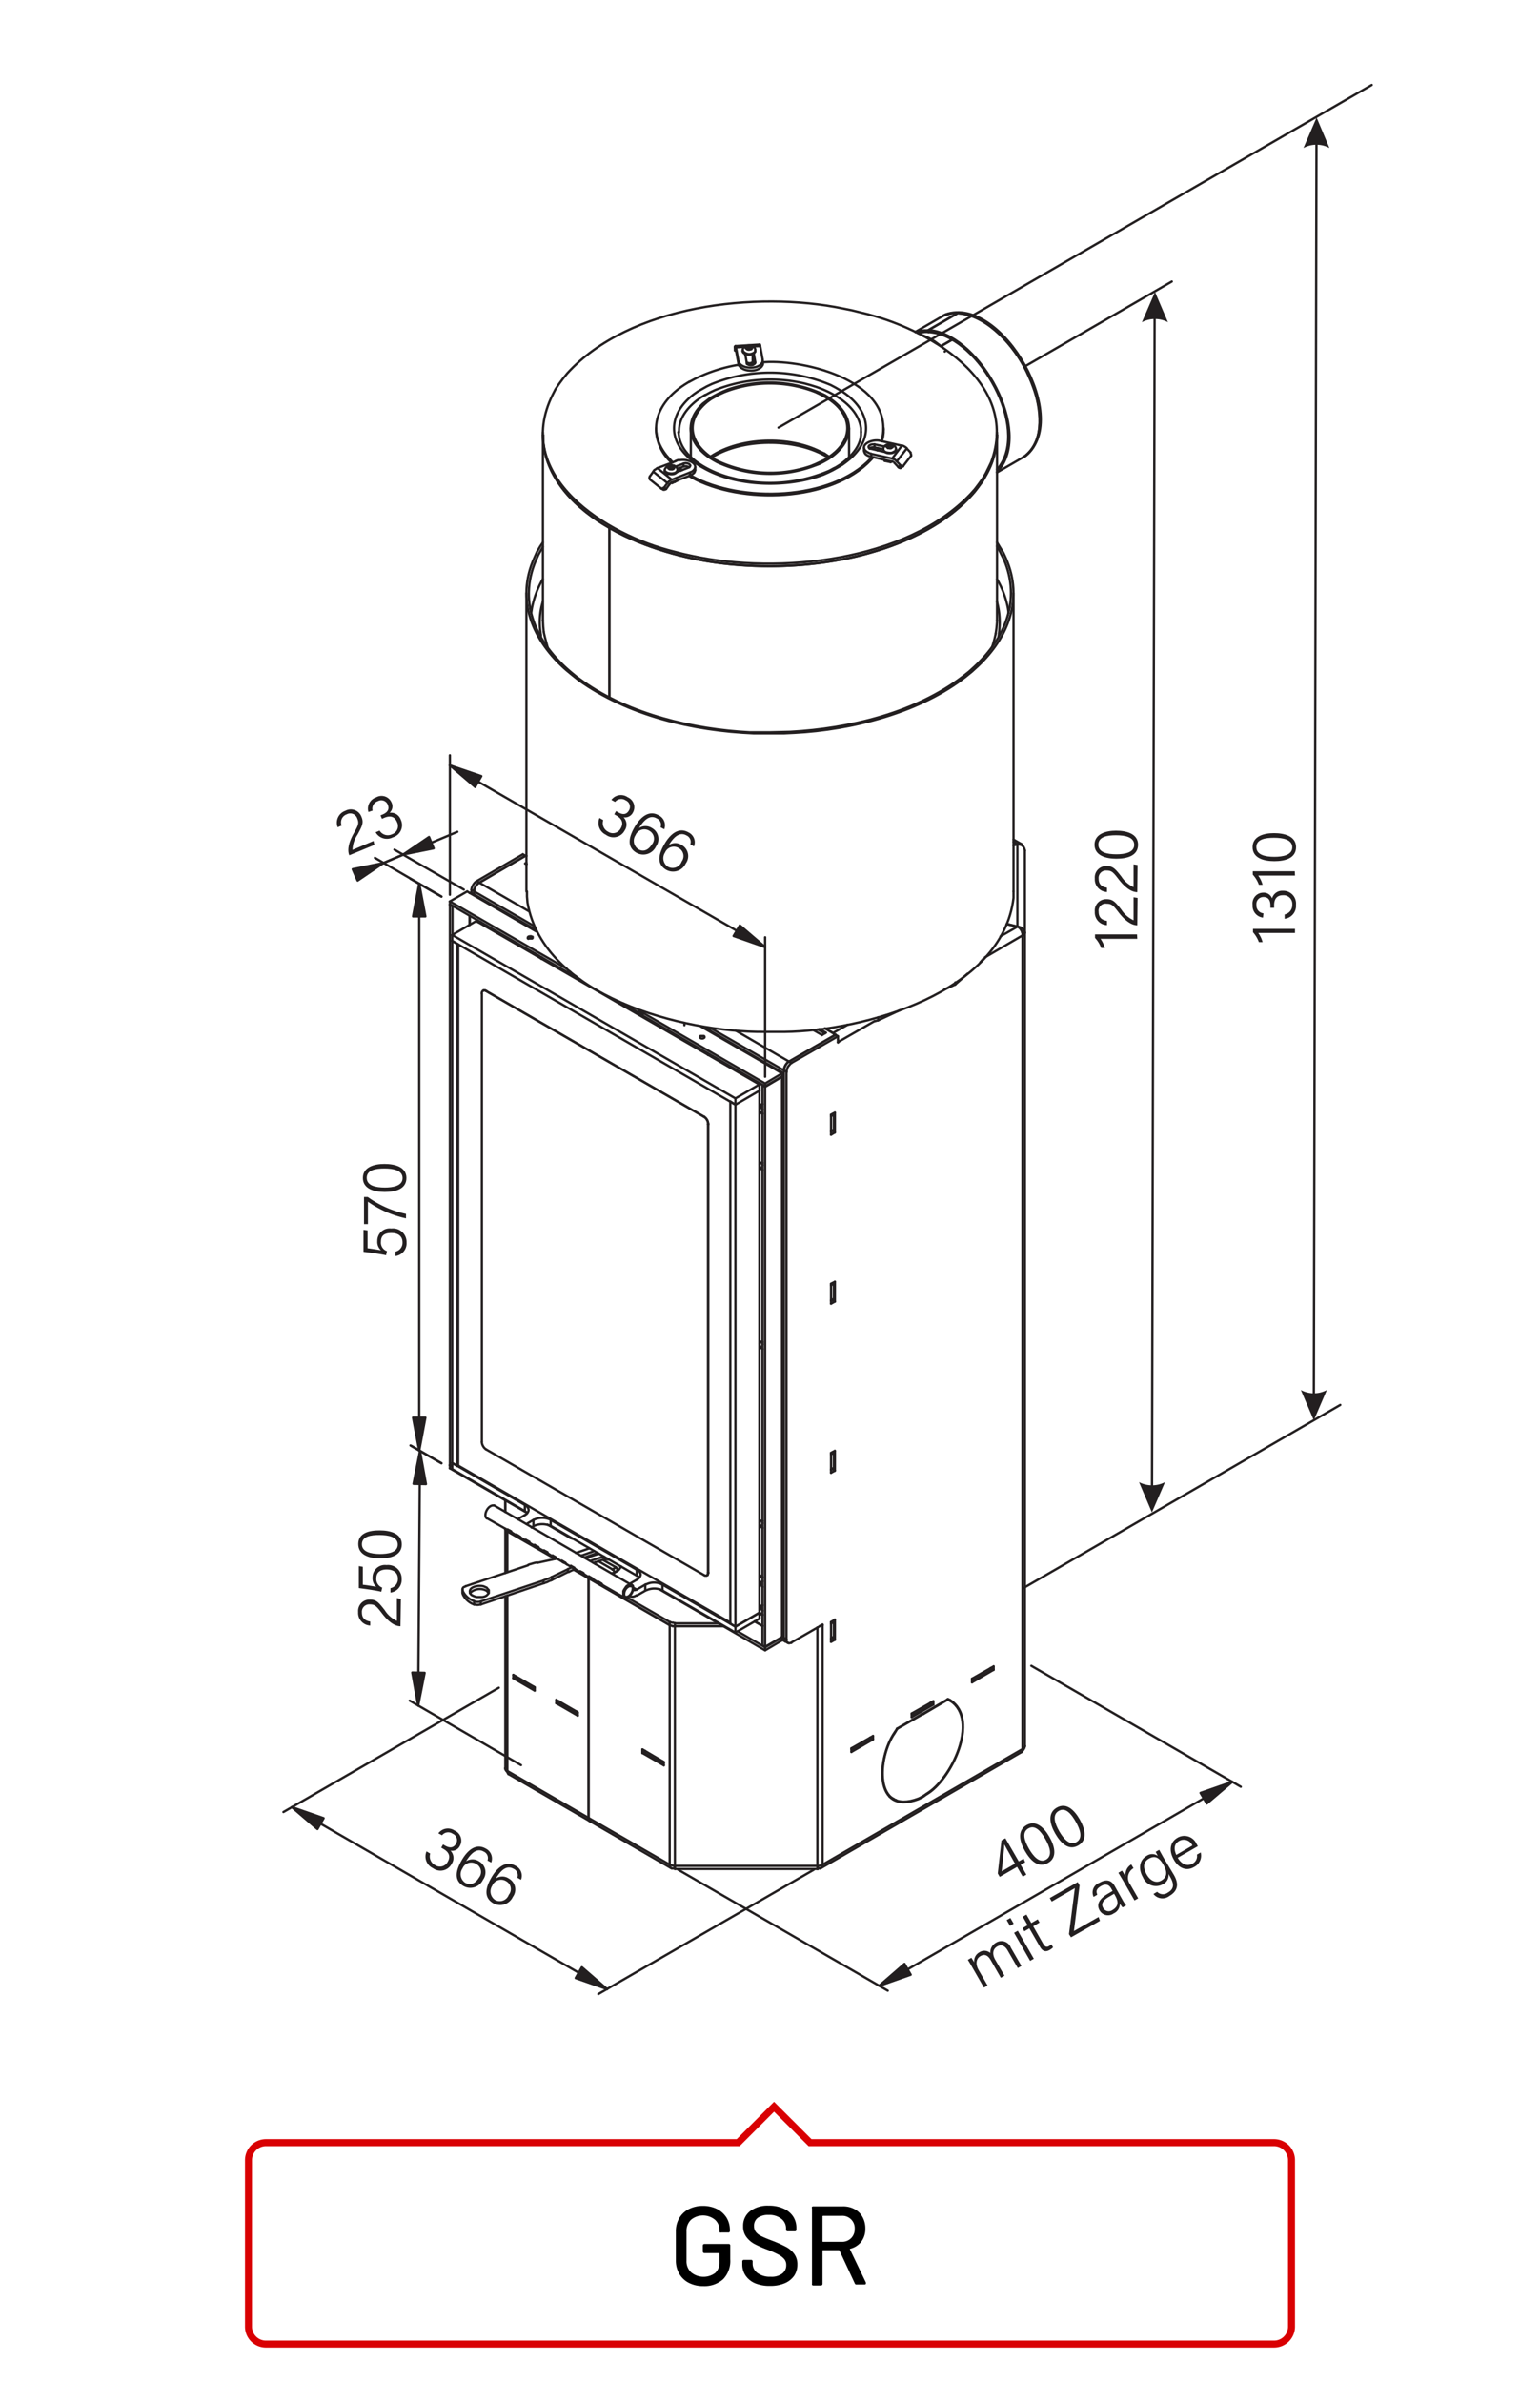 <?xml version="1.0"?>
<svg xmlns="http://www.w3.org/2000/svg" viewBox="0 0 220 340" width="300" height="464"><defs><style>.cls-1,.cls-3{fill:#231f20;}.cls-2,.cls-4,.cls-5{fill:none;}.cls-2,.cls-4{stroke:#231f20;stroke-width:0.33px;}.cls-2{stroke-linecap:round;stroke-linejoin:round;}.cls-3{fill-rule:evenodd;}.cls-4{stroke-miterlimit:22.93;}.cls-5{stroke:#d90003;}</style></defs><title>gsr-1</title><g id="GS"><g id="gsr-1"><path class="cls-1" d="M52.51,175.57v2.55c.55.06,1.58.23,1.92.29a1.59,1.59,0,0,1-.53-1.32,1.76,1.76,0,0,1,2-1.79,1.94,1.94,0,0,1,2.18,2,1.82,1.82,0,0,1-1.58,1.93v-.63a1.29,1.29,0,0,0,1-1.33c0-.89-.63-1.33-1.6-1.33s-1.48.36-1.48,1.24a1.28,1.28,0,0,0,.86,1.35l-.13.59c-.8-.19-2.49-.41-3.22-.49v-3.14Z"/><path class="cls-1" d="M52,170.8h.54A14.66,14.66,0,0,0,58,173.21v.64a15,15,0,0,1-5.44-2.38v3.2H52Z"/><path class="cls-1" d="M54.91,166.08c1.43,0,3.15.39,3.15,2s-1.59,2-3.11,2-3.11-.45-3.11-2S53.44,166.08,54.91,166.08Zm.05,3.37c1.15,0,2.55-.22,2.55-1.35s-1.34-1.37-2.6-1.37-2.52.22-2.52,1.33S53.63,169.45,55,169.45Z"/><path class="cls-1" d="M87.34,114.09a1.69,1.69,0,0,1,2.33-.38,1.55,1.55,0,0,1,.74,2.2,1.26,1.26,0,0,1-1.33.67h0a1.49,1.49,0,0,1,.16,1.88,1.81,1.81,0,0,1-2.69.61,1.85,1.85,0,0,1-.91-2.4l.54.31a1.37,1.37,0,0,0,.67,1.65,1.25,1.25,0,0,0,1.83-.49c.44-.76.14-1.37-.6-1.8l-.33-.19.26-.46.28.16c.73.43,1.24.32,1.57-.27a1,1,0,0,0-.47-1.42,1.13,1.13,0,0,0-1.52.22Z"/><path class="cls-1" d="M94.36,118a1,1,0,0,0-.55-1.27c-.94-.54-1.77.16-2.52,1.38a1.68,1.68,0,0,1,1.84,0,1.79,1.79,0,0,1,.58,2.64,2,2,0,0,1-2.78.9c-1.4-.81-1.12-2.2-.28-3.66s2.06-2.49,3.44-1.7a1.58,1.58,0,0,1,.8,2Zm-1.23,2.45a1.28,1.28,0,0,0-.34-1.93,1.36,1.36,0,0,0-2,.61,1.44,1.44,0,0,0,.39,2C92,121.63,92.73,121.13,93.13,120.43Z"/><path class="cls-1" d="M98.61,120.44a1,1,0,0,0-.54-1.27c-.94-.54-1.78.15-2.52,1.37a1.66,1.66,0,0,1,1.83,0,1.79,1.79,0,0,1,.58,2.64,2,2,0,0,1-2.78.9c-1.4-.81-1.12-2.19-.28-3.65s2.06-2.5,3.45-1.7a1.57,1.57,0,0,1,.79,2Zm-1.23,2.45A1.29,1.29,0,0,0,97,121a1.36,1.36,0,0,0-2,.62,1.45,1.45,0,0,0,.39,2A1.37,1.37,0,0,0,97.38,122.89Z"/><path class="cls-1" d="M146.11,267.86l-.81-1.4-2.48,1.43-.28-.49.53-4.71.55-.32,1.92,3.31.69-.4.22.52-.64.36.81,1.4Zm-1.93-3.33c-.19-.34-.53-.93-.71-1.28,0,.51-.25,2.7-.37,3.84L145,266Z"/><path class="cls-1" d="M149.9,262.15c.72,1.24,1.24,2.93-.17,3.74s-2.54-.37-3.3-1.68-1.16-2.92.21-3.71S149.17,260.88,149.9,262.15ZM147,263.88c.58,1,1.47,2.11,2.44,1.54s.52-1.84-.11-2.94-1.45-2.07-2.42-1.51S146.34,262.73,147,263.88Z"/><path class="cls-1" d="M154.23,259.65c.71,1.24,1.24,2.93-.18,3.75s-2.54-.38-3.3-1.69-1.16-2.92.22-3.71S153.49,258.38,154.23,259.65Zm-2.9,1.74c.58,1,1.47,2.1,2.45,1.53s.51-1.84-.12-2.94-1.45-2.07-2.41-1.51S150.67,260.24,151.33,261.39Z"/><path class="cls-1" d="M138.86,280.74c-.2-.35-.41-.71-.6-1l.51-.3c.08.12.28.43.4.66a1.45,1.45,0,0,1,.74-1.44,1.27,1.27,0,0,1,1.56.1,1.57,1.57,0,0,1,.85-1.49,1.43,1.43,0,0,1,2.09.73l1.51,2.61-.52.3-1.47-2.55c-.29-.49-.78-.93-1.47-.53s-.71,1.16-.28,1.9L143.5,282l-.52.3-1.46-2.54c-.32-.55-.77-.95-1.45-.56s-.71,1.22-.26,2l1.27,2.2-.52.3Z"/><path class="cls-1" d="M144.28,274.88l-.47-.82.53-.3.47.81Zm.59,1,.53-.3,2.29,4-.53.3Z"/><path class="cls-1" d="M146.09,275.2l.71-.41-.69-1.21.52-.31.7,1.21.92-.53.26.46-.91.53L149,277.4c.24.42.47.59.84.38a1.67,1.67,0,0,0,.35-.26l.25.43a2,2,0,0,1-.5.38c-.56.32-1,.2-1.37-.45l-1.52-2.64-.72.42Z"/><path class="cls-1" d="M152.71,276.07l.84-6.57-3.3,1.91-.29-.5,4-2.28.27.47-.81,6.52,3.52-2,.2.55L153,276.52Z"/><path class="cls-1" d="M160.36,271.18a5.06,5.06,0,0,0,.52.78l-.51.29a3.57,3.57,0,0,1-.39-.53,1.49,1.49,0,0,1-.89,1.39,1.37,1.37,0,0,1-2-.43c-.51-.89,0-1.68,1.14-2.36l.71-.42-.21-.37c-.22-.38-.62-.8-1.45-.32s-.63.87-.53,1.23l-.52.3a1.46,1.46,0,0,1,.81-2c.93-.54,1.68-.45,2.19.43Zm-1.2-.88-.71.42c-.84.48-1.21,1-.85,1.61a.9.9,0,0,0,1.31.3c1.05-.61.79-1.4.33-2.19Z"/><path class="cls-1" d="M160.41,268.37l-.64-1.07.52-.3q.12.17.51.84a1.69,1.69,0,0,1,.81-1.73l.32.54a1.56,1.56,0,0,0-.48,2.3l1.15,2-.53.3Z"/><path class="cls-1" d="M167.7,267.61c.73,1.27.59,2.28-.64,3a1.62,1.62,0,0,1-2.28-.28l.53-.31a1.16,1.16,0,0,0,1.51.12c1-.56.88-1.33.32-2.29l-.21-.38a1.44,1.44,0,0,1-.86,1.5,2,2,0,0,1-2.78-1c-.76-1.32-.45-2.52.5-3.07a1.36,1.36,0,0,1,1.61,0c-.11-.21-.26-.5-.3-.59l.5-.28.64,1.15Zm-1.81.81c.93-.54.85-1.32.3-2.28s-1.17-1.37-2.07-.85-.8,1.4-.29,2.29S165.17,268.83,165.89,268.42Z"/><path class="cls-1" d="M168.25,265.16c.53.93,1.35,1.26,2.08.85a1.2,1.2,0,0,0,.66-1.3l.54-.31a1.81,1.81,0,0,1-.95,2.08c-1.23.71-2.31,0-2.89-1.05-.67-1.16-.65-2.45.53-3.13a1.91,1.91,0,0,1,2.71.87l.19.34Zm2.09-1.75a1.33,1.33,0,0,0-1.87-.66c-.77.44-.8,1.17-.43,2Z"/><path class="cls-1" d="M62.62,261.67a1.7,1.7,0,0,1,2.33-.39,1.55,1.55,0,0,1,.74,2.2,1.24,1.24,0,0,1-1.33.67v0a1.49,1.49,0,0,1,.17,1.87,1.81,1.81,0,0,1-2.69.62,1.84,1.84,0,0,1-.91-2.39l.53.31a1.38,1.38,0,0,0,.68,1.64,1.25,1.25,0,0,0,1.83-.49c.44-.77.13-1.37-.61-1.8l-.33-.19.26-.46.28.16c.73.42,1.24.31,1.58-.27a1,1,0,0,0-.48-1.42,1.12,1.12,0,0,0-1.52.22Z"/><path class="cls-1" d="M69.64,265.55a1,1,0,0,0-.54-1.27c-.94-.54-1.77.16-2.52,1.38a1.68,1.68,0,0,1,1.84,0,1.79,1.79,0,0,1,.58,2.64,2,2,0,0,1-2.78.9c-1.4-.81-1.12-2.19-.28-3.66s2.06-2.49,3.44-1.7a1.59,1.59,0,0,1,.8,2ZM68.42,268a1.28,1.28,0,0,0-.35-1.93,1.35,1.35,0,0,0-2,.61,1.45,1.45,0,0,0,.39,2.05C67.32,269.2,68,268.7,68.42,268Z"/><path class="cls-1" d="M73.9,268a1,1,0,0,0-.55-1.27c-.94-.54-1.77.16-2.51,1.38a1.66,1.66,0,0,1,1.83,0,1.79,1.79,0,0,1,.59,2.64,2,2,0,0,1-2.78.91c-1.41-.81-1.13-2.2-.29-3.66s2.06-2.5,3.45-1.7a1.57,1.57,0,0,1,.79,2Zm-1.22,2.45a1.28,1.28,0,0,0-.35-1.93,1.36,1.36,0,0,0-2,.61,1.47,1.47,0,0,0,.39,2.05A1.37,1.37,0,0,0,72.68,270.45Z"/><path class="cls-1" d="M49.9,122l0,0c-.31-.74-.1-1.82.65-3.16.62-1.1.77-1.42.49-2.08a1.05,1.05,0,0,0-1.5-.61,1.21,1.21,0,0,0-.73,1.61l-.57.24a1.8,1.8,0,0,1,1.09-2.35,1.62,1.62,0,0,1,2.3.84c.36.84.13,1.3-.55,2.55a4.13,4.13,0,0,0-.72,2.19l3-1.27.13.56Z"/><path class="cls-1" d="M52.63,115.82a1.7,1.7,0,0,1,1.1-2.09,1.55,1.55,0,0,1,2.2.73,1.24,1.24,0,0,1-.27,1.47v0a1.49,1.49,0,0,1,1.6,1,1.81,1.81,0,0,1-1.14,2.51,1.85,1.85,0,0,1-2.46-.72l.57-.24A1.37,1.37,0,0,0,56,119a1.24,1.24,0,0,0,.71-1.75c-.34-.82-1-.94-1.79-.61l-.36.15-.2-.49.29-.12c.78-.33,1-.8.74-1.42a1,1,0,0,0-1.42-.48,1.11,1.11,0,0,0-.74,1.34Z"/><path class="cls-1" d="M57.21,232.1h0c-.8,0-1.71-.62-2.64-1.84-.77-1-1-1.28-1.72-1.28a1.05,1.05,0,0,0-1.15,1.14c0,.77.38,1.17,1.19,1.31V232a1.81,1.81,0,0,1-1.73-1.93,1.63,1.63,0,0,1,1.68-1.78c.93,0,1.25.4,2.13,1.52a4,4,0,0,0,1.73,1.52l0-3.25.57.1Z"/><path class="cls-1" d="M51.83,223.61l0,2.56c.54.05,1.57.23,1.92.3a1.61,1.61,0,0,1-.53-1.32,1.77,1.77,0,0,1,2-1.79,1.94,1.94,0,0,1,2.16,2,1.83,1.83,0,0,1-1.6,1.93v-.63a1.32,1.32,0,0,0,1.06-1.33c0-.89-.62-1.33-1.6-1.34-.83,0-1.48.35-1.48,1.23a1.3,1.3,0,0,0,.84,1.36l-.13.59c-.8-.2-2.48-.43-3.21-.52l0-3.14Z"/><path class="cls-1" d="M54.26,218.41c1.43,0,3.15.41,3.14,2s-1.61,2-3.12,2-3.11-.48-3.1-2.07S52.79,218.4,54.26,218.41Zm0,3.37c1.15,0,2.55-.2,2.56-1.33s-1.33-1.37-2.59-1.38-2.52.2-2.53,1.31S53,221.77,54.29,221.78Z"/><line class="cls-2" x1="69.02" y1="141.33" x2="69.06" y2="141.33"/><line class="cls-2" x1="100.98" y1="224.83" x2="101.01" y2="224.83"/><line class="cls-2" x1="90.26" y1="226.23" x2="70.6" y2="214.85"/><line class="cls-2" x1="86.1" y1="226.23" x2="89.23" y2="228.03"/><line class="cls-2" x1="84.81" y1="225.46" x2="85.59" y2="225.94"/><line class="cls-2" x1="83.52" y1="224.72" x2="84.3" y2="225.2"/><line class="cls-2" x1="82.24" y1="223.98" x2="83.01" y2="224.43"/><line class="cls-2" x1="80.95" y1="223.25" x2="81.72" y2="223.69"/><line class="cls-2" x1="79.62" y1="222.47" x2="80.43" y2="222.95"/><line class="cls-2" x1="78.33" y1="221.74" x2="79.14" y2="222.22"/><line class="cls-2" x1="77.04" y1="221" x2="77.85" y2="221.44"/><line class="cls-2" x1="75.76" y1="220.27" x2="76.57" y2="220.71"/><line class="cls-2" x1="74.47" y1="219.49" x2="75.28" y2="219.97"/><line class="cls-2" x1="73.18" y1="218.76" x2="73.99" y2="219.23"/><line class="cls-2" x1="69.53" y1="216.66" x2="72.7" y2="218.46"/><line class="cls-2" x1="144.79" y1="127.16" x2="144.79" y2="84.56"/><line class="cls-2" x1="75.2" y1="84.56" x2="75.2" y2="127.16"/><line class="cls-2" x1="128.7" y1="66.67" x2="128.99" y2="66.45"/><line class="cls-2" x1="123.43" y1="63.8" x2="123.43" y2="64.24"/><line class="cls-2" x1="108.96" y1="51.76" x2="108.96" y2="51.36"/><line class="cls-2" x1="108.52" y1="49.07" x2="105.06" y2="49.29"/><line class="cls-2" x1="104.99" y1="49.4" x2="105.02" y2="49.92"/><line class="cls-2" x1="94.46" y1="69.62" x2="94.75" y2="69.8"/><line class="cls-2" x1="99.32" y1="67" x2="99.32" y2="66.56"/><path class="cls-2" d="M107.9,49.92v-.11c-.05-.75-1.61-.89-1.81,0V50"/><line class="cls-2" x1="107.9" y1="49.99" x2="107.9" y2="49.92"/><line class="cls-2" x1="106.46" y1="50.44" x2="106.46" y2="50.58"/><line class="cls-2" x1="107.53" y1="51.58" x2="107.53" y2="50.44"/><path class="cls-2" d="M128,64v0c0-.82-1.56-.95-1.81-.14l0,.11v.18"/><line class="cls-2" x1="128" y1="64.13" x2="128" y2="64.02"/><line class="cls-2" x1="126.56" y1="65.57" x2="126.56" y2="65.71"/><path class="cls-2" d="M96.78,67v-.14l-.08-.19-.11-.11-.29-.22-.11,0a1,1,0,0,0-1.22.56v.25"/><line class="cls-2" x1="96.78" y1="67.11" x2="96.78" y2="67"/><line class="cls-2" x1="96.41" y1="68.7" x2="96.41" y2="68.62"/><line class="cls-2" x1="121.3" y1="65.12" x2="121.3" y2="61"/><line class="cls-2" x1="98.69" y1="61" x2="98.69" y2="65.16"/><path class="cls-2" d="M101.67,65.2l.12-.08c4.36-2.65,11.55-2.68,16-.22l.48.3"/><line class="cls-2" x1="126.23" y1="61.22" x2="126.23" y2="61"/><line class="cls-2" x1="93.72" y1="61" x2="93.72" y2="61.22"/><path class="cls-2" d="M123,61.55l0,.45c-.16,1.85-1.63,3.22-3,4.23l-.59.37-.3.14-.62.34a21.4,21.4,0,0,1-12.74,1.32L104.14,68c-2.71-.75-6.68-2.71-7.14-5.85l-.07-.48,0-.11"/><line class="cls-2" x1="146.11" y1="65.2" x2="146.3" y2="65.09"/><line class="cls-2" x1="134.7" y1="44.99" x2="134.51" y2="45.1"/><line class="cls-2" x1="142.43" y1="67.33" x2="146.11" y2="65.2"/><line class="cls-2" x1="134.51" y1="45.1" x2="130.76" y2="47.27"/><line class="cls-2" x1="142.43" y1="62" x2="142.43" y2="61.63"/><line class="cls-2" x1="77.56" y1="61.63" x2="77.56" y2="62"/><line class="cls-2" x1="142.43" y1="88.43" x2="142.43" y2="62"/><line class="cls-2" x1="77.56" y1="62" x2="77.56" y2="88.43"/><line class="cls-2" x1="77.3" y1="136.73" x2="77.45" y2="136.66"/><line class="cls-2" x1="111.61" y1="152.93" x2="100.79" y2="146.67"/><line class="cls-2" x1="76.53" y1="132.64" x2="67.36" y2="127.38"/><line class="cls-2" x1="111.91" y1="233.41" x2="111.91" y2="153.41"/><line class="cls-2" x1="66.07" y1="226.82" x2="66.07" y2="227.26"/><line class="cls-2" x1="75.2" y1="122.08" x2="75.17" y2="122.08"/><line class="cls-2" x1="72.66" y1="253.22" x2="84.3" y2="259.95"/><line class="cls-2" x1="111.73" y1="234.03" x2="112.2" y2="234.29"/><line class="cls-2" x1="145.89" y1="120.39" x2="144.79" y2="119.76"/><line class="cls-2" x1="112.2" y1="234.22" x2="112.57" y2="234.44"/><line class="cls-2" x1="96.41" y1="266.76" x2="116.81" y2="266.76"/><line class="cls-2" x1="127.37" y1="256.6" x2="127.74" y2="256.79"/><line class="cls-2" x1="116.81" y1="266.76" x2="116.81" y2="266.32"/><line class="cls-2" x1="117.25" y1="266.65" x2="145.89" y2="250.09"/><line class="cls-2" x1="84.3" y1="259.95" x2="95.89" y2="266.65"/><line class="cls-2" x1="135.84" y1="242.8" x2="135.47" y2="242.58"/><line class="cls-2" x1="90.48" y1="226.6" x2="90.96" y2="226.86"/><line class="cls-2" x1="108.6" y1="49.29" x2="107.57" y2="49.33"/><line class="cls-2" x1="106.31" y1="49.4" x2="105.14" y2="49.48"/><line class="cls-2" x1="107.9" y1="51.61" x2="107.9" y2="51.69"/><line class="cls-2" x1="107.6" y1="50.47" x2="107.6" y2="50.4"/><line class="cls-2" x1="105.1" y1="49.81" x2="105.14" y2="49.81"/><path class="cls-2" d="M107.9,49.92l0,.15a1.18,1.18,0,0,1-1.77-.08v-.07"/><polyline class="cls-2" points="127.04 64.54 126.78 64.5 126.56 64.46 126.38 64.35 126.27 64.24 126.19 64.13 126.16 64.02"/><polyline class="cls-2" points="128 64.02 128 64.06 127.96 64.17 127.85 64.31 127.67 64.39 127.48 64.5 127.26 64.54 127.04 64.54"/><path class="cls-2" d="M96.78,67v0c-.13.66-1.56.6-1.81.07V67"/><line class="cls-2" x1="117.8" y1="64.65" x2="118.46" y2="65.09"/><path class="cls-2" d="M101.49,65.09l.11-.08c4.19-2.74,11.15-2.91,15.57-.66l.63.3"/><path class="cls-2" d="M100.75,56.25l-.62.37C98.55,57.71,97,59.33,97,61.37l0,.22"/><path class="cls-2" d="M123,61.55v0l0-.52c-.46-3.09-3.72-5-6.44-5.93l-.81-.25-.81-.22a21.42,21.42,0,0,0-12.81.95l-.7.33-.67.37"/><polyline class="cls-2" points="141.73 92.26 141.84 91.93 142.06 91.15 142.25 90.34 142.25 90.31"/><polyline class="cls-2" points="77.67 90.09 77.67 90.12 77.86 90.93 78.08 91.74 78.22 92.26"/><path class="cls-2" d="M142.65,90.82l0-.11a11.53,11.53,0,0,0-.22-4.89l0-.12"/><path class="cls-2" d="M77.56,85.7l-.18.7a10.26,10.26,0,0,0-.11,4.13l0,.29"/><line class="cls-2" x1="102.08" y1="150.98" x2="102.19" y2="150.91"/><line class="cls-2" x1="101.71" y1="150.76" x2="101.82" y2="150.68"/><line class="cls-2" x1="76.82" y1="136.25" x2="76.71" y2="136.33"/><line class="cls-2" x1="76.46" y1="136.03" x2="76.35" y2="136.11"/><line class="cls-2" x1="69.42" y1="131.98" x2="69.31" y2="132.06"/><line class="cls-2" x1="69.06" y1="131.8" x2="68.95" y2="131.87"/><line class="cls-2" x1="67.1" y1="127.38" x2="76.64" y2="132.9"/><line class="cls-2" x1="100.13" y1="146.45" x2="111.36" y2="152.93"/><line class="cls-2" x1="67.1" y1="130.66" x2="67.1" y2="131.91"/><line class="cls-2" x1="107.82" y1="231.38" x2="108.93" y2="232.05"/><line class="cls-2" x1="67.1" y1="130.66" x2="67.1" y2="131.95"/><line class="cls-2" x1="107.79" y1="231.42" x2="108.93" y2="232.05"/><line class="cls-2" x1="81.43" y1="219.38" x2="81.43" y2="219.46"/><line class="cls-2" x1="67.36" y1="126.94" x2="67.73" y2="127.16"/><line class="cls-2" x1="72.48" y1="218.54" x2="72.48" y2="224.39"/><line class="cls-2" x1="72.48" y1="227.7" x2="72.48" y2="252.77"/><line class="cls-2" x1="112.72" y1="151.46" x2="105.1" y2="147.04"/><line class="cls-2" x1="75.54" y1="129.99" x2="68.47" y2="125.91"/><line class="cls-2" x1="111.98" y1="152.71" x2="101.64" y2="146.75"/><line class="cls-2" x1="76.27" y1="132.09" x2="67.73" y2="127.16"/><line class="cls-2" x1="111.69" y1="233.67" x2="111.98" y2="233.81"/><line class="cls-2" x1="72.48" y1="218.35" x2="72.48" y2="218.54"/><line class="cls-2" x1="146.07" y1="133.45" x2="140.7" y2="136.58"/><line class="cls-2" x1="124.94" y1="145.68" x2="119.75" y2="148.66"/><line class="cls-2" x1="112.35" y1="152.93" x2="111.98" y2="152.71"/><line class="cls-2" x1="112.35" y1="233.96" x2="111.98" y2="233.74"/><line class="cls-2" x1="145.34" y1="132.2" x2="142.94" y2="133.57"/><line class="cls-2" x1="121.11" y1="146.19" x2="119.01" y2="147.37"/><line class="cls-2" x1="144.79" y1="120.09" x2="145.34" y2="120.42"/><line class="cls-2" x1="116.77" y1="232.27" x2="116.77" y2="266.32"/><polyline class="cls-2" points="69.02 141.33 69.09 141.3 69.31 141.3 69.42 141.37"/><polyline class="cls-2" points="101.16 224.46 101.16 224.57 101.08 224.79 100.97 224.83"/><line class="cls-2" x1="101.16" y1="160.4" x2="101.16" y2="224.46"/><path class="cls-2" d="M101.16,160.4v-.14a1.31,1.31,0,0,0-.48-.85l-.11-.07"/><line class="cls-2" x1="69.42" y1="141.37" x2="100.57" y2="159.34"/><line class="cls-2" x1="69.42" y1="206.83" x2="100.57" y2="224.79"/><path class="cls-2" d="M68.84,205.76v.15a1.45,1.45,0,0,0,.47.84l.11.08"/><line class="cls-2" x1="68.84" y1="141.74" x2="68.84" y2="205.76"/><polyline class="cls-2" points="69.42 141.37 69.31 141.3 69.09 141.3 69.02 141.33 68.87 141.48 68.83 141.59 68.83 141.74"/><line class="cls-2" x1="100.57" y1="159.34" x2="69.42" y2="141.37"/><path class="cls-2" d="M100.57,159.34l.11.07a1.31,1.31,0,0,1,.48.85v.14"/><line class="cls-2" x1="101.16" y1="224.46" x2="101.16" y2="160.4"/><polyline class="cls-2" points="100.57 224.79 100.68 224.87 100.9 224.87 100.97 224.83 101.09 224.79 101.16 224.57 101.16 224.46"/><line class="cls-2" x1="101.16" y1="160.4" x2="101.2" y2="160.4"/><line class="cls-2" x1="100.57" y1="159.34" x2="100.61" y2="159.34"/><line class="cls-2" x1="101.16" y1="224.46" x2="101.2" y2="224.46"/><line class="cls-2" x1="69.42" y1="141.37" x2="69.46" y2="141.37"/><path class="cls-2" d="M70.6,214.85l-.07,0c-.73-.1-1.43,1.13-1.11,1.73l.11.11"/><line class="cls-2" x1="73.11" y1="218.72" x2="72.77" y2="218.5"/><polyline class="cls-2" points="73 218.53 73.03 218.61 73.07 218.65 73.07 218.68 73.14 218.76 73.18 218.76"/><line class="cls-2" x1="72.52" y1="218.28" x2="73" y2="218.54"/><polyline class="cls-2" points="72.77 218.5 72.74 218.5 72.7 218.46 72.66 218.46 72.55 218.35 72.55 218.31 72.52 218.28"/><line class="cls-2" x1="74.39" y1="219.46" x2="74.06" y2="219.27"/><polyline class="cls-2" points="74.28 219.31 74.36 219.38 74.36 219.42 74.43 219.49 74.47 219.49"/><line class="cls-2" x1="73.81" y1="219.01" x2="74.28" y2="219.31"/><polyline class="cls-2" points="74.06 219.27 74.03 219.24 73.99 219.24 73.84 219.09 73.84 219.05 73.81 219.01"/><line class="cls-2" x1="75.68" y1="220.19" x2="75.35" y2="220.01"/><polyline class="cls-2" points="75.61 220.04 75.61 220.08 75.65 220.12 75.65 220.16 75.76 220.27"/><line class="cls-2" x1="75.09" y1="219.75" x2="75.61" y2="220.04"/><polyline class="cls-2" points="75.35 220.01 75.31 220.01 75.28 219.97 75.24 219.93 75.2 219.93 75.13 219.86 75.13 219.79 75.09 219.75"/><line class="cls-2" x1="76.97" y1="220.93" x2="76.64" y2="220.74"/><polyline class="cls-2" points="76.9 220.78 76.9 220.82 76.93 220.89 76.97 220.93 76.97 220.97 77.01 220.97 77.05 221"/><line class="cls-2" x1="76.38" y1="220.49" x2="76.9" y2="220.78"/><polyline class="cls-2" points="76.64 220.74 76.6 220.74 76.57 220.71 76.53 220.71 76.42 220.6 76.42 220.56 76.38 220.49"/><line class="cls-2" x1="78.26" y1="221.7" x2="77.93" y2="221.48"/><polyline class="cls-2" points="78.19 221.52 78.19 221.59 78.26 221.66 78.26 221.7 78.3 221.74 78.33 221.74"/><line class="cls-2" x1="77.67" y1="221.26" x2="78.19" y2="221.52"/><path class="cls-2" d="M77.93,221.48h0s-.16,0-.15-.15l-.07-.07"/><line class="cls-2" x1="80.84" y1="223.17" x2="80.51" y2="222.99"/><polyline class="cls-2" points="80.76 223.03 80.76 223.06 80.95 223.25"/><line class="cls-2" x1="80.25" y1="222.73" x2="80.76" y2="223.03"/><polyline class="cls-2" points="80.51 222.99 80.47 222.99 80.39 222.92 80.36 222.92 80.32 222.88 80.32 222.84 80.28 222.77 80.25 222.73"/><line class="cls-2" x1="82.16" y1="223.91" x2="81.83" y2="223.73"/><polyline class="cls-2" points="82.05 223.76 82.05 223.8 82.09 223.87 82.13 223.91 82.16 223.91 82.24 223.98"/><line class="cls-2" x1="81.57" y1="223.47" x2="82.05" y2="223.76"/><polyline class="cls-2" points="81.83 223.73 81.76 223.73 81.72 223.69 81.68 223.69 81.65 223.65 81.65 223.62 81.57 223.54 81.57 223.47"/><line class="cls-2" x1="83.45" y1="224.68" x2="83.12" y2="224.46"/><polyline class="cls-2" points="83.34 224.5 83.38 224.57 83.38 224.61 83.49 224.72 83.52 224.72"/><line class="cls-2" x1="82.86" y1="224.24" x2="83.34" y2="224.5"/><polyline class="cls-2" points="83.12 224.46 83.05 224.46 83.01 224.43 82.97 224.43 82.94 224.39 82.94 224.35 82.86 224.28 82.86 224.24"/><line class="cls-2" x1="84.74" y1="225.42" x2="84.41" y2="225.24"/><polyline class="cls-2" points="84.63 225.27 84.67 225.31 84.67 225.35 84.78 225.46 84.81 225.46"/><line class="cls-2" x1="84.15" y1="224.98" x2="84.63" y2="225.27"/><polyline class="cls-2" points="84.41 225.24 84.37 225.2 84.3 225.2 84.26 225.16 84.26 225.13 84.22 225.09 84.15 225.01 84.15 224.98"/><line class="cls-2" x1="86.03" y1="226.16" x2="85.7" y2="225.97"/><polyline class="cls-2" points="85.92 226.01 85.95 226.05 85.95 226.08 86.06 226.19 86.1 226.23"/><line class="cls-2" x1="85.44" y1="225.71" x2="85.92" y2="226.01"/><path class="cls-2" d="M85.7,226h0c-.11-.14-.11,0-.22-.22v0"/><line class="cls-2" x1="79.55" y1="222.44" x2="79.22" y2="222.25"/><polyline class="cls-2" points="79.47 222.29 79.47 222.33 79.62 222.47"/><line class="cls-2" x1="78.96" y1="222" x2="79.47" y2="222.29"/><polyline class="cls-2" points="79.22 222.25 79.18 222.22 79.14 222.22 79.03 222.11 79.03 222.07 78.96 222"/><path class="cls-2" d="M89.23,228l-.11-.11-.07-.14,0-.19,0-.22,0-.26.11-.22.3-.44.18-.15.37-.14.15,0,.15.08.11.11a1.51,1.51,0,0,1-.89,1.69h-.18Z"/><path class="cls-2" d="M90.19,226.38l-.15,0h-.15a1.24,1.24,0,0,0-.7,1.36l.08.15.11,0c.53.16,1.13-.84,1-1.29l0-.15Z"/><line class="cls-2" x1="85.7" y1="225.97" x2="85.73" y2="225.9"/><line class="cls-2" x1="84.41" y1="225.24" x2="84.44" y2="225.16"/><line class="cls-2" x1="83.12" y1="224.46" x2="83.16" y2="224.39"/><line class="cls-2" x1="81.83" y1="223.73" x2="81.87" y2="223.65"/><line class="cls-2" x1="80.51" y1="222.99" x2="80.54" y2="222.92"/><line class="cls-2" x1="79.22" y1="222.25" x2="79.25" y2="222.18"/><line class="cls-2" x1="77.93" y1="221.48" x2="77.97" y2="221.41"/><line class="cls-2" x1="76.64" y1="220.74" x2="76.68" y2="220.67"/><line class="cls-2" x1="75.35" y1="220.01" x2="75.39" y2="219.93"/><line class="cls-2" x1="74.06" y1="219.27" x2="74.1" y2="219.2"/><line class="cls-2" x1="72.77" y1="218.5" x2="72.81" y2="218.42"/><line class="cls-2" x1="78.66" y1="216.92" x2="90.96" y2="224.02"/><path class="cls-2" d="M76.2,216.92l.26-.11a2.78,2.78,0,0,1,2,0l.25.11"/><line class="cls-2" x1="75.2" y1="217.5" x2="76.2" y2="216.92"/><line class="cls-2" x1="74.98" y1="216.22" x2="73.95" y2="216.81"/><path class="cls-2" d="M75,214.78l.22.15c.4.44.4.7,0,1.14l-.22.15"/><line class="cls-2" x1="64.6" y1="208.78" x2="74.98" y2="214.78"/><line class="cls-2" x1="105.06" y1="232.16" x2="108.49" y2="230.17"/><line class="cls-2" x1="94.64" y1="226.16" x2="105.06" y2="232.16"/><path class="cls-2" d="M92.18,226.16l.29-.11a2.46,2.46,0,0,1,1.92,0l.25.11"/><line class="cls-2" x1="90.96" y1="226.86" x2="92.18" y2="226.16"/><line class="cls-2" x1="90.96" y1="225.46" x2="89.93" y2="226.05"/><path class="cls-2" d="M91,224l.22.15c.4.44.4.7,0,1.14l-.22.15"/><line class="cls-2" x1="104.33" y1="231.57" x2="65.45" y2="209.15"/><line class="cls-2" x1="108.49" y1="230.17" x2="108.49" y2="231.02"/><polyline class="cls-2" points="105.06 232.16 105.06 233 108.48 231.02"/><polyline class="cls-2" points="94.64 226.16 94.64 227 105.06 233"/><line class="cls-2" x1="92.18" y1="226.16" x2="92.18" y2="227"/><path class="cls-2" d="M89.93,227.85l.11,0a1,1,0,0,0,.77-.11l.15-.08"/><path class="cls-2" d="M91,226.86l-.07,0c-.21.11-.13.07-.33.08l-.08,0"/><path class="cls-2" d="M91,227.7l1.22-.7.29-.11a2.76,2.76,0,0,1,1.92,0l.25.11"/><polyline class="cls-2" points="90.96 224.02 90.96 224.87 91.18 225.01 91.29 225.16"/><polyline class="cls-2" points="78.67 216.92 78.67 217.76 90.96 224.87"/><line class="cls-2" x1="76.2" y1="216.92" x2="76.2" y2="217.76"/><path class="cls-2" d="M75.94,218l.26-.19.26-.11a2.84,2.84,0,0,1,2,0l.25.11"/><polyline class="cls-2" points="74.98 214.78 74.98 215.66 75.2 215.81 75.31 215.92"/><polyline class="cls-2" points="64.6 208.78 64.6 209.66 74.98 215.66"/><line class="cls-2" x1="64.6" y1="133.38" x2="64.6" y2="134.23"/><line class="cls-2" x1="105.06" y1="156.72" x2="64.6" y2="133.38"/><line class="cls-2" x1="105.06" y1="157.61" x2="105.06" y2="156.72"/><line class="cls-2" x1="105.06" y1="157.61" x2="64.6" y2="134.23"/><polyline class="cls-2" points="64.6 133.38 68.03 131.39 108.48 154.73 105.06 156.72"/><line class="cls-2" x1="108.49" y1="155.62" x2="108.49" y2="154.73"/><path class="cls-2" d="M108.49,155.62l-3.43,2Z"/><line class="cls-2" x1="104.33" y1="157.16" x2="105.06" y2="157.61"/><polyline class="cls-2" points="108.48 155.62 108.48 230.17 105.06 232.16"/><polyline class="cls-2" points="105.06 157.61 105.06 232.16 104.33 231.72"/><line class="cls-2" x1="104.33" y1="157.16" x2="104.33" y2="231.72"/><line class="cls-2" x1="65.45" y1="134.74" x2="65.45" y2="209.15"/><line class="cls-2" x1="65.34" y1="209.22" x2="65.45" y2="209.15"/><line class="cls-2" x1="65.34" y1="209.22" x2="65.34" y2="134.67"/><line class="cls-2" x1="64.6" y1="134.23" x2="65.34" y2="134.67"/><line class="cls-2" x1="64.6" y1="208.78" x2="64.6" y2="134.23"/><line class="cls-2" x1="65.34" y1="209.22" x2="64.6" y2="208.78"/><line class="cls-2" x1="100.86" y1="146.71" x2="101.64" y2="146.78"/><line class="cls-2" x1="97.77" y1="146.27" x2="97.77" y2="145.97"/><line class="cls-2" x1="91.59" y1="144.61" x2="91.84" y2="144.68"/><line class="cls-2" x1="91.59" y1="144.61" x2="91.59" y2="144.2"/><line class="cls-2" x1="125.46" y1="145.57" x2="125.46" y2="145.13"/><line class="cls-2" x1="124.94" y1="145.71" x2="125.46" y2="145.57"/><line class="cls-2" x1="136.47" y1="140.45" x2="136.47" y2="140.16"/><line class="cls-2" x1="125.46" y1="145.57" x2="128.55" y2="144.13"/><line class="cls-2" x1="134.88" y1="141.19" x2="136.47" y2="140.45"/><line class="cls-2" x1="140.26" y1="137.06" x2="140.26" y2="137.03"/><line class="cls-2" x1="136.47" y1="140.45" x2="138.23" y2="138.9"/><line class="cls-2" x1="140.04" y1="137.28" x2="140.26" y2="137.06"/><line class="cls-2" x1="81.32" y1="138.68" x2="81.32" y2="138.54"/><polyline class="cls-2" points="81.17 138.5 81.32 138.68 81.39 138.65"/><line class="cls-2" x1="91.26" y1="144.5" x2="91.26" y2="144.09"/><line class="cls-2" x1="91.26" y1="144.5" x2="88.94" y2="143.14"/><polyline class="cls-2" points="82.31 139.31 81.5 138.87 81.5 138.68"/><line class="cls-2" x1="91.37" y1="144.39" x2="91.26" y2="144.5"/><line class="cls-2" x1="140.44" y1="136.88" x2="140.48" y2="136.84"/><line class="cls-2" x1="140.44" y1="136.88" x2="140.44" y2="136.84"/><line class="cls-2" x1="140.4" y1="136.88" x2="140.44" y2="136.88"/><path class="cls-2" d="M142.43,77.31l.44.74.48.77.37.81c2.51,5.76.33,11.29-4.05,15.39l-.81.74-.81.66c-6.57,5.21-16.36,7.68-24.59,8.1l-1.44.07-1.47,0h-1.44l-1.47,0c-8.62-.37-17.9-2.51-25-7.62l-.88-.7-.85-.7c-4.76-4.13-7.35-10-4.56-16.09l.36-.81.48-.81.37-.55"/><path class="cls-2" d="M142.43,77.86l.18.3.81,1.62c2.45,5.79.16,11.24-4.23,15.31l-.77.7-.85.67c-6.84,5.22-16.21,7.45-24.67,7.91l-2.91.07-1.43,0-1.47,0c-8-.41-17.13-2.55-23.75-7.22l-.92-.66-.85-.7c-4.85-4.07-7.65-9.83-5-16l.36-.81.45-.78.18-.33"/><path class="cls-2" d="M144.79,127.16v.07l0,.85c-1.61,13.59-21.37,19-32.73,19.14h-2.91c-11.49.07-31.47-5-33.8-18.48l-.07-.84,0-.74"/><line class="cls-2" x1="127.45" y1="65.79" x2="124.46" y2="65.09"/><line class="cls-2" x1="124.46" y1="64.68" x2="124.46" y2="65.09"/><line class="cls-2" x1="124.46" y1="64.68" x2="127.45" y2="65.35"/><path class="cls-2" d="M128.11,65.75l-.08-.07c-.18-.22-.25-.19-.51-.3l-.07,0"/><line class="cls-2" x1="128.66" y1="66.34" x2="128.11" y2="65.75"/><line class="cls-2" x1="128.33" y1="66.56" x2="128.66" y2="66.34"/><line class="cls-2" x1="127.78" y1="65.97" x2="128.33" y2="66.56"/><path class="cls-2" d="M127.45,65.79h.11c.17.18,0,0,.18.14l0,0"/><polyline class="cls-2" points="128.11 65.75 129.54 63.91 130.1 64.5"/><path class="cls-2" d="M130.17,64.94l0,0a.54.54,0,0,0-.08-.33l0-.07"/><line class="cls-2" x1="129.03" y1="66.41" x2="130.17" y2="64.94"/><polyline class="cls-2" points="128.66 66.34 128.77 66.45 128.81 66.45 128.88 66.49 128.96 66.49 129.03 66.45 129.03 66.41"/><path class="cls-2" d="M128.84,63.51l.11,0a1.68,1.68,0,0,1,.52.3l.07.07"/><line class="cls-2" x1="127.45" y1="65.35" x2="128.84" y2="63.51"/><polyline class="cls-2" points="128.7 66.67 128.66 66.71 128.55 66.71 128.51 66.67 128.44 66.67 128.4 66.63 128.33 66.56"/><path class="cls-2" d="M128.84,63.51l-3.31-.74c-1.46-.17-3.11,1-1.36,1.8l.29.11"/><path class="cls-2" d="M126.3,63.62l-1.36-.3-.22,0c-.41,0-.89.26-.48.63l.19,0"/><line class="cls-2" x1="126.3" y1="64.39" x2="124.43" y2="63.95"/><polyline class="cls-2" points="124.46 65.09 124.17 65.02 123.91 64.9 123.69 64.76 123.54 64.57 123.47 64.39 123.43 64.24"/><polyline class="cls-2" points="124.94 63.32 124.94 63.76 126.16 64.02"/><polyline class="cls-2" points="124.21 63.87 124.35 63.8 124.54 63.76 124.76 63.73 124.94 63.76"/><line class="cls-2" x1="105.14" y1="49.48" x2="105.5" y2="51.47"/><line class="cls-2" x1="108.96" y1="51.25" x2="108.6" y2="49.29"/><path class="cls-2" d="M105.5,51.47l.08.18c.49,1,3.1,1,3.38-.22v-.18"/><path class="cls-2" d="M106.46,50.44l.22,1.25,0,.14c.34.24.91.3,1.14-.07l0-.15"/><line class="cls-2" x1="107.68" y1="50.36" x2="107.9" y2="51.61"/><line class="cls-2" x1="105.5" y1="51.47" x2="105.5" y2="51.87"/><path class="cls-2" d="M109,51.76v.11c-.38,1.22-2.84,1.2-3.42.19l0-.19"/><line class="cls-2" x1="107.82" y1="51.8" x2="107.6" y2="50.47"/><polyline class="cls-2" points="105.1 49.81 105.14 49.81 105.14 49.92"/><line class="cls-2" x1="105.02" y1="49.92" x2="105.1" y2="49.81"/><line class="cls-2" x1="104.99" y1="49.4" x2="105.02" y2="49.92"/><line class="cls-2" x1="105.06" y1="49.29" x2="104.99" y2="49.4"/><polyline class="cls-2" points="105.14 49.48 105.14 49.37 105.1 49.33 105.1 49.29 105.06 49.29"/><line class="cls-2" x1="105.5" y1="51.87" x2="105.14" y2="49.92"/><line class="cls-2" x1="107.6" y1="50.4" x2="107.6" y2="50.47"/><polyline class="cls-2" points="108.52 49.07 108.56 49.07 108.56 49.15 108.6 49.18 108.6 49.29"/><polyline class="cls-2" points="105.03 49.92 105.06 49.92 105.1 49.96 105.14 49.96"/><line class="cls-2" x1="104.99" y1="49.4" x2="105.02" y2="49.4"/><polyline class="cls-2" points="95.97 68.36 98.58 67.33 98.58 67.78 95.93 68.77"/><polyline class="cls-2" points="95.64 69.03 95.67 68.99 95.71 68.95 95.86 68.81 95.89 68.81 95.93 68.77"/><line class="cls-2" x1="95.16" y1="69.69" x2="95.64" y2="69.03"/><line class="cls-2" x1="94.86" y1="69.51" x2="95.16" y2="69.69"/><line class="cls-2" x1="95.34" y1="68.84" x2="94.86" y2="69.51"/><path class="cls-2" d="M96,68.36h-.08a2.13,2.13,0,0,0-.47.37l-.08.11"/><polyline class="cls-2" points="92.84 67.89 93.32 67.22 95.34 68.84"/><path class="cls-2" d="M94.46,69.62l0,0c.22,0,.12,0,.33-.11l0,0"/><line class="cls-2" x1="92.84" y1="68.33" x2="94.46" y2="69.62"/><path class="cls-2" d="M92.84,67.89l0,0c-.11.21-.1.2,0,.37l0,0"/><polyline class="cls-2" points="93.32 67.22 93.39 67.11 93.43 67.04 93.5 66.97 93.58 66.93 93.69 66.86 93.76 66.82 93.83 66.75 93.91 66.71 95.97 68.36"/><path class="cls-2" d="M95.16,69.69l0,0c-.18.08-.08.12-.33.11l0,0"/><line class="cls-2" x1="96.56" y1="65.71" x2="93.91" y2="66.71"/><path class="cls-2" d="M98.58,67.33l.26-.11c.51-.32.68-.84.15-1.25l-.22-.15a2.74,2.74,0,0,0-1.59-.25l-.33,0-.29.11"/><polyline class="cls-2" points="96.74 67.26 98.36 66.64 98.51 66.56 98.58 66.45 98.62 66.34 98.55 66.23 98.44 66.12 98.25 66.05 98.03 66.01 97.85 66.01 97.63 66.08"/><line class="cls-2" x1="96.52" y1="66.49" x2="97.62" y2="66.08"/><polyline class="cls-2" points="99.32 67 99.28 67.15 99.21 67.33 99.06 67.48 98.84 67.63 98.58 67.78"/><polyline class="cls-2" points="97.63 66.08 97.63 66.49 96.78 66.82"/><polyline class="cls-2" points="97.63 66.49 97.81 66.45 98.03 66.45 98.21 66.49 98.4 66.56 98.47 66.6"/><polygon class="cls-2" points="107.2 49.77 107.05 49.81 106.87 49.81 106.72 49.74 106.61 49.66 106.53 49.59 106.53 49.48 106.61 49.41 106.72 49.33 106.87 49.29 107.05 49.26 107.2 49.29 107.34 49.37 107.42 49.44 107.45 49.55 107.42 49.63 107.34 49.74 107.2 49.77"/><path class="cls-2" d="M107.9,50v0c-.11.66-1.6.65-1.81.07V50"/><line class="cls-2" x1="107.23" y1="49.33" x2="107.38" y2="49.55"/><line class="cls-2" x1="106.83" y1="49.33" x2="107.23" y2="49.33"/><line class="cls-2" x1="106.61" y1="49.52" x2="106.83" y2="49.33"/><line class="cls-2" x1="106.79" y1="49.74" x2="106.61" y2="49.52"/><line class="cls-2" x1="107.16" y1="49.74" x2="106.79" y2="49.74"/><line class="cls-2" x1="107.38" y1="49.55" x2="107.16" y2="49.74"/><polyline class="cls-2" points="106.75 49.7 106.83 49.63 107.05 49.66 107.23 49.63 107.23 49.7"/><line class="cls-2" x1="107.23" y1="49.33" x2="107.23" y2="49.63"/><line class="cls-2" x1="106.83" y1="49.33" x2="106.83" y2="49.63"/><path class="cls-2" d="M126.6,63.62l.15-.15.14-.08h.33l.15,0,.11.08.08.11,0,.11a.61.61,0,0,1-.81.07l-.07-.07Z"/><path class="cls-2" d="M128,64.13v0c-.15.6-1.62.64-1.81,0l0-.07"/><line class="cls-2" x1="127.26" y1="63.87" x2="126.86" y2="63.84"/><line class="cls-2" x1="127.48" y1="63.65" x2="127.26" y2="63.87"/><line class="cls-2" x1="127.3" y1="63.47" x2="127.48" y2="63.65"/><line class="cls-2" x1="126.89" y1="63.43" x2="127.3" y2="63.47"/><line class="cls-2" x1="126.67" y1="63.62" x2="126.89" y2="63.43"/><line class="cls-2" x1="126.86" y1="63.84" x2="126.67" y2="63.62"/><polyline class="cls-2" points="126.82 63.8 126.89 63.73 127.11 63.76 127.3 63.76 127.33 63.8"/><line class="cls-2" x1="127.3" y1="63.47" x2="127.3" y2="63.76"/><line class="cls-2" x1="126.89" y1="63.73" x2="126.89" y2="63.43"/><path class="cls-2" d="M96.15,66.41l.11.08.08.07c0,.28-.25.37-.48.33h-.19l-.11-.07c-.33-.19-.07-.43.26-.44H96Z"/><polyline class="cls-2" points="95.38 67.56 95.19 67.44 95.05 67.33 94.97 67.22 94.97 67.11"/><path class="cls-2" d="M96.78,67.11v0c-.14.46-.78.55-1.18.44l-.22,0"/><line class="cls-2" x1="95.49" y1="66.63" x2="95.71" y2="66.41"/><line class="cls-2" x1="95.64" y1="66.82" x2="95.49" y2="66.63"/><line class="cls-2" x1="96.04" y1="66.86" x2="95.64" y2="66.82"/><line class="cls-2" x1="96.26" y1="66.63" x2="96.04" y2="66.86"/><line class="cls-2" x1="96.12" y1="66.45" x2="96.26" y2="66.63"/><line class="cls-2" x1="95.71" y1="66.41" x2="96.12" y2="66.45"/><line class="cls-2" x1="96.12" y1="66.74" x2="96.12" y2="66.78"/><polyline class="cls-2" points="95.64 66.82 95.71 66.71 95.89 66.75 96.11 66.75"/><line class="cls-2" x1="96.12" y1="66.45" x2="96.12" y2="66.75"/><line class="cls-2" x1="95.71" y1="66.41" x2="95.71" y2="66.71"/><path class="cls-2" d="M102,56.4l-.59.33-.52.41-.48.36c-2.74,2.59-2.09,5.6.85,7.66l.59.37.59.33a18,18,0,0,0,13.91.52l.7-.26.63-.33.59-.33.55-.37c3.23-2.4,3.31-5.61.11-8.06l-.51-.37-.59-.37A18.17,18.17,0,0,0,104,55.48l-.7.29-.67.3Z"/><path class="cls-2" d="M117.8,65.53l-1.25.59-.7.29a17.78,17.78,0,0,1-13.07-.59l-.59-.29-.59-.37c-3.22-2.23-3.65-5.38-.51-7.95l.51-.37,1.18-.66.66-.3a17.83,17.83,0,0,1,13.11,0l.62.3.63.33c3.26,1.82,4.56,5.08,1.55,7.88l-.48.4-.52.37Z"/><path class="cls-2" d="M98.47,54.37l-.66.41c-4.09,2.62-5.73,7-2,10.79l.3.33"/><line class="cls-2" x1="97.07" y1="66.71" x2="97.44" y2="67"/><path class="cls-2" d="M98.66,67.74l.18.11c7,3.85,19.89,3.54,25.59-2.54l.18-.18"/><line class="cls-2" x1="125.31" y1="64.17" x2="125.46" y2="63.87"/><path class="cls-2" d="M125.94,62.84l.07-.26c1.86-8.17-10.85-11.38-16.79-11l-.26,0"/><polyline class="cls-2" points="107.82 51.69 107.23 51.76 106.72 51.8"/><path class="cls-2" d="M105.5,52l-.22,0A22.31,22.31,0,0,0,99.21,54l-.74.4"/><polyline class="cls-2" points="126.23 61.22 126.23 61.66 126.16 62.22 126.01 62.81 126.01 62.88"/><line class="cls-2" x1="125.57" y1="63.91" x2="125.42" y2="64.17"/><path class="cls-2" d="M124.76,65.16l-.33.37c-5.68,6.07-18.62,6.39-25.59,2.54l-.41-.26"/><line class="cls-2" x1="97.26" y1="67.08" x2="96.89" y2="66.78"/><path class="cls-2" d="M95.93,65.94l-.15-.15a6.67,6.67,0,0,1-2.06-4.42v-.15"/><path class="cls-2" d="M119.71,66.6l.63-.37.55-.41.55-.44c3.77-3.3,2.57-7.39-1.43-9.79l-.63-.37-.7-.37a22.13,22.13,0,0,0-17-.14l-.7.33-.66.37-.63.36-.59.41c-3.88,3-3.7,7.09.3,9.83l.58.4.67.37c4.74,2.64,11.94,2.77,17,.85l.74-.33L119,67Z"/><line class="cls-2" x1="96.93" y1="61.59" x2="96.96" y2="61.59"/><path class="cls-2" d="M146.29,65.09h0c7.11-5.05-3.13-23.18-11.23-20.32l-.4.22"/><path class="cls-2" d="M134.51,45.1l.41-.22c8.13-2.85,18.33,15.28,11.23,20.32h0"/><polyline class="cls-2" points="132.64 47.27 132.08 47.27 131.61 47.34 131.16 47.45"/><path class="cls-2" d="M142.43,66.89l.26-.29c4.38-5.71-2.77-18.35-9.5-19.26l-.55-.07"/><line class="cls-2" x1="132.56" y1="47.05" x2="132.64" y2="47.27"/><path class="cls-2" d="M132.56,47.05l.55,0c7,1,14.4,14.3,9.54,20l-.22.22"/><polyline class="cls-2" points="130.83 47.31 131.02 47.23 131.5 47.12 132.01 47.05 132.56 47.05"/><polyline class="cls-2" points="132.64 47.27 132.56 47.05 136.87 44.55 136.32 44.55 135.8 44.62 135.32 44.73 134.84 44.91 134.51 45.1"/><path class="cls-2" d="M146.11,65.2l.07,0,.41-.29c2.68-2.17,2.09-6.92,1-9.76l-.29-.77-.34-.78c-1.48-3.53-5.11-7.94-9-8.83l-.55-.11-.55-.07"/><line class="cls-2" x1="132.56" y1="47.05" x2="136.87" y2="44.55"/><line class="cls-2" x1="132.64" y1="47.27" x2="132.67" y2="47.27"/><line class="cls-2" x1="136.87" y1="44.54" x2="136.91" y2="44.54"/><polyline class="cls-2" points="134.7 49.52 134.18 49.11 133.48 48.59 132.71 48.15 131.9 47.78 131.61 47.71"/><line class="cls-2" x1="136.02" y1="48.37" x2="134.44" y2="49.29"/><line class="cls-2" x1="136.02" y1="48.37" x2="134.44" y2="49.29"/><path class="cls-2" d="M140.37,68.22l.44-.74.4-.81.37-.77c4.3-11.55-9.21-19.28-18.55-21.39l-1.33-.33-1.29-.26c-12.3-2.54-30.49-.51-39.39,9.28l-.59.73-.55.74-.52.77-.4.78C73.13,67.88,86.65,76.29,96.3,78.64l1.29.33,1.32.29c12.36,2.66,30.53.8,39.69-8.8l.66-.73.56-.74Z"/><path class="cls-2" d="M140.37,68.59l-1.11,1.47c-7.56,8.82-22.52,11.4-33.54,10.49l-1.39-.11L103,80.29C93.59,79.18,78.88,74,77.6,63l0-.81V62"/><path class="cls-2" d="M142.43,62v.25a11.61,11.61,0,0,1-1.62,5.56l-.44.78"/><line class="cls-2" x1="107.12" y1="51.76" x2="106.68" y2="51.65"/><line class="cls-2" x1="107.79" y1="51.47" x2="107.16" y2="51.76"/><line class="cls-2" x1="107.68" y1="50.91" x2="107.53" y2="50.88"/><line class="cls-2" x1="96.74" y1="68.51" x2="96.04" y2="68.84"/><line class="cls-2" x1="96.7" y1="68.48" x2="96.74" y2="68.51"/><line class="cls-2" x1="96.04" y1="68.84" x2="95.86" y2="68.81"/><line class="cls-2" x1="126.38" y1="65.68" x2="126.34" y2="65.53"/><line class="cls-2" x1="127.22" y1="65.86" x2="126.38" y2="65.68"/><line class="cls-2" x1="127.45" y1="65.79" x2="127.22" y2="65.86"/><line class="cls-2" x1="96.63" y1="68.55" x2="96.63" y2="68.51"/><polyline class="cls-2" points="107.71 51.02 107.71 51.24 107.75 51.47"/><line class="cls-2" x1="107.53" y1="51.21" x2="107.71" y2="51.25"/><path class="cls-2" d="M87.06,75.25l-1-.59c-4.34-2.74-8.48-7.11-8.5-12.55V62"/><line class="cls-2" x1="134.96" y1="50.07" x2="134.99" y2="50.07"/><path class="cls-2" d="M142.43,62v.29l-.07.81c-1,8.4-10.35,13.49-17.64,15.57l-1.29.37-1.29.33c-10.71,2.41-23,1.72-33-3l-1.07-.55-1-.55"/><polyline class="cls-2" points="142.25 90.31 142.36 89.53 142.43 88.72 142.43 88.43"/><polyline class="cls-2" points="77.56 88.43 77.56 88.5 77.6 89.31 77.67 90.09"/><line class="cls-2" x1="87.06" y1="75.25" x2="87.06" y2="99.4"/><line class="cls-2" x1="87.06" y1="99.36" x2="87.06" y2="75.25"/><path class="cls-2" d="M144.09,87.36l-.11-.7a13,13,0,0,0-1.55-4.08v0"/><path class="cls-2" d="M77.56,82.54l0,0A13.37,13.37,0,0,0,76,86.66l-.11.7"/><line class="cls-2" x1="108.93" y1="225.16" x2="108.49" y2="224.9"/><line class="cls-2" x1="108.93" y1="230.43" x2="108.49" y2="230.17"/><polyline class="cls-2" points="108.93 226.49 108.85 226.38 108.74 226.19 108.71 226.05 108.71 225.9 108.74 225.79 108.85 225.72 108.93 225.68"/><polyline class="cls-2" points="108.93 229.88 108.85 229.76 108.74 229.62 108.71 229.43 108.71 229.29 108.74 229.18 108.85 229.1 108.93 229.1"/><line class="cls-2" x1="108.49" y1="158.6" x2="108.93" y2="158.86"/><polyline class="cls-2" points="101.12 150.28 101.12 150.32 101.2 150.54"/><polyline class="cls-2" points="102.34 150.98 102.3 151.02 102.19 151.02 102.08 150.98"/><polyline class="cls-2" points="101.71 150.76 101.56 150.65 101.45 150.54 101.42 150.46"/><line class="cls-2" x1="102.08" y1="150.98" x2="101.71" y2="150.76"/><polyline class="cls-2" points="108.93 158.31 108.85 158.19 108.74 158.01 108.71 157.86 108.71 157.72 108.74 157.61 108.85 157.53 108.93 157.53"/><polyline class="cls-2" points="108.93 154.88 108.85 154.77 108.82 154.73"/><polyline class="cls-2" points="77.27 136.73 77.3 136.66 77.34 136.55"/><line class="cls-2" x1="68.28" y1="131.32" x2="68.28" y2="131.54"/><polyline class="cls-2" points="76.97 136.33 76.94 136.36 76.82 136.36 76.71 136.33"/><polyline class="cls-2" points="76.34 136.1 76.2 136.03 76.09 135.88 76.05 135.81"/><line class="cls-2" x1="76.71" y1="136.33" x2="76.35" y2="136.11"/><polyline class="cls-2" points="69.61 132.09 69.57 132.09 69.46 132.13 69.31 132.06"/><polyline class="cls-2" points="68.95 131.87 68.83 131.76 68.72 131.61 68.69 131.54"/><line class="cls-2" x1="69.31" y1="132.06" x2="68.95" y2="131.87"/><line class="cls-2" x1="66.74" y1="127.16" x2="64.27" y2="128.59"/><line class="cls-2" x1="67.1" y1="127.38" x2="66.74" y2="127.16"/><line class="cls-2" x1="111.73" y1="153.15" x2="111.36" y2="152.93"/><line class="cls-2" x1="109.3" y1="154.59" x2="111.73" y2="153.15"/><line class="cls-2" x1="64.27" y1="128.59" x2="80.95" y2="138.2"/><line class="cls-2" x1="91.37" y1="144.24" x2="91.59" y2="144.35"/><line class="cls-2" x1="91.84" y1="144.5" x2="109.3" y2="154.59"/><path class="cls-2" d="M100.57,147.81l.07.08,0,.07,0,.07a.45.45,0,0,1-.66,0l0-.07,0-.07.07-.08.12,0h.29Z"/><path class="cls-2" d="M75.46,133.93l-.07-.07,0-.07c0-.23.33-.24.52-.22l.11.07.07,0,0,.11,0,.07-.07.07-.11,0h-.3Z"/><line class="cls-2" x1="109.3" y1="154.99" x2="109.3" y2="154.59"/><line class="cls-2" x1="111.73" y1="153.59" x2="111.73" y2="153.15"/><line class="cls-2" x1="111.73" y1="153.59" x2="109.3" y2="154.99"/><line class="cls-2" x1="64.27" y1="129" x2="64.27" y2="128.59"/><line class="cls-2" x1="109.3" y1="154.99" x2="88.13" y2="142.77"/><line class="cls-2" x1="82.94" y1="139.79" x2="64.27" y2="129"/><line class="cls-2" x1="109.3" y1="155.07" x2="109.3" y2="235.03"/><line class="cls-2" x1="111.73" y1="153.63" x2="109.3" y2="155.07"/><polyline class="cls-2" points="111.72 153.63 111.72 233.63 109.3 235.03 108.93 234.84 108.93 154.84 109.3 155.06"/><polyline class="cls-2" points="111.72 153.19 111.84 153.3 111.87 153.37 111.91 153.41 111.87 153.48 111.84 153.56 111.8 153.59 111.72 153.63"/><line class="cls-2" x1="108.93" y1="154.84" x2="108.96" y2="154.81"/><polyline class="cls-2" points="111.36 152.93 111.43 152.89 111.58 152.89 111.61 152.93 111.69 152.97 111.72 153 111.72 153.15"/><polyline class="cls-2" points="67.36 127.38 67.33 127.34 67.18 127.34 67.11 127.38"/><polyline class="cls-2" points="111.72 233.63 111.8 233.59 111.84 233.52 111.87 233.48 111.91 233.41"/><polyline class="cls-2" points="101.12 150.5 101.09 150.43 101.01 150.24"/><line class="cls-2" x1="108.49" y1="158.67" x2="108.93" y2="158.93"/><line class="cls-2" x1="108.49" y1="224.79" x2="108.93" y2="225.05"/><line class="cls-2" x1="108.93" y1="230.5" x2="108.49" y2="230.28"/><polyline class="cls-2" points="108.93 192.51 108.89 192.47 108.74 192.36 108.63 192.21 108.49 191.84 108.49 191.66 108.56 191.55 108.63 191.48 108.74 191.44 108.89 191.48 108.93 191.51"/><polyline class="cls-2" points="108.49 217.32 108.52 217.17 108.6 217.06 108.67 217.03 108.82 217.03 108.93 217.06"/><polyline class="cls-2" points="108.93 218.06 108.82 217.98 108.67 217.84 108.6 217.65 108.52 217.5 108.49 217.32"/><polyline class="cls-2" points="108.93 166.92 108.89 166.92 108.74 166.77 108.63 166.63 108.56 166.44 108.49 166.26 108.49 166.11 108.56 165.96 108.63 165.89 108.74 165.89 108.89 165.93 108.93 165.93"/><polyline class="cls-2" points="77.45 136.62 77.41 136.77 77.38 136.81"/><line class="cls-2" x1="68.17" y1="131.47" x2="68.17" y2="131.25"/><polyline class="cls-2" points="108.85 165.89 108.85 166.07 108.93 166.22 108.93 166.26"/><line class="cls-2" x1="77.34" y1="136.77" x2="77.38" y2="136.77"/><polyline class="cls-2" points="108.85 191.48 108.85 191.62 108.93 191.81 108.93 191.84"/><line class="cls-2" x1="64.71" y1="129.26" x2="64.64" y2="129.29"/><line class="cls-2" x1="64.27" y1="129.07" x2="64.64" y2="129.29"/><line class="cls-2" x1="64.31" y1="129.04" x2="64.27" y2="129.07"/><line class="cls-2" x1="64.64" y1="129.29" x2="64.64" y2="133.34"/><line class="cls-2" x1="64.27" y1="209.07" x2="64.27" y2="129.07"/><line class="cls-2" x1="64.6" y1="209.22" x2="64.27" y2="209.07"/><polyline class="cls-2" points="108.85 217.03 108.85 217.1 108.89 217.28 108.93 217.39"/><line class="cls-2" x1="111.73" y1="233.7" x2="111.69" y2="233.67"/><line class="cls-2" x1="109.3" y1="235.1" x2="111.73" y2="233.7"/><line class="cls-2" x1="105.36" y1="232.82" x2="109.3" y2="235.1"/><polyline class="cls-2" points="111.72 233.7 111.72 234.11 109.3 235.54"/><polyline class="cls-2" points="109.3 235.1 109.3 235.54 94.2 226.82"/><line class="cls-2" x1="64.27" y1="209.11" x2="64.6" y2="209.29"/><line class="cls-2" x1="64.31" y1="209.07" x2="64.27" y2="209.11"/><polyline class="cls-2" points="81.79 219.57 81.68 219.57 81.61 219.53 81.5 219.49 81.43 219.46"/><line class="cls-2" x1="64.27" y1="209.11" x2="64.27" y2="209.55"/><line class="cls-2" x1="81.43" y1="219.46" x2="78.22" y2="217.58"/><line class="cls-2" x1="75.31" y1="215.92" x2="64.27" y2="209.55"/><line class="cls-2" x1="75.43" y1="223.4" x2="66.52" y2="226.38"/><path class="cls-2" d="M76.82,223l-.18,0c-.36.05-.68.19-1,.26l-.18.08"/><line class="cls-2" x1="79.55" y1="222.44" x2="76.82" y2="223.03"/><line class="cls-2" x1="84.19" y1="220.97" x2="82.27" y2="221.63"/><line class="cls-2" x1="84.33" y1="222.77" x2="86.25" y2="222.14"/><polyline class="cls-2" points="81.13 223.95 81.57 223.73 81.72 223.69"/><line class="cls-2" x1="78.85" y1="225.05" x2="81.13" y2="223.95"/><path class="cls-2" d="M77.63,225.57l.15-.08a5.16,5.16,0,0,0,.92-.36l.15-.08"/><line class="cls-2" x1="68.69" y1="228.55" x2="77.63" y2="225.57"/><path class="cls-2" d="M67.73,228.51l.11.08a1.84,1.84,0,0,0,.74,0l.11,0"/><path class="cls-2" d="M66.07,226.89l.08.26a2.94,2.94,0,0,0,1.25,1.22l.33.14"/><path class="cls-2" d="M66.52,226.38l-.11.07c-.24.07-.24.09-.34.3v.14"/><path class="cls-2" d="M69.68,226.78l.15.15,0,.18v.15l-.08.18-.11.15-.18.15-.22.11-.3.07-.29,0H68.1l-.26-.07-.26-.11-.22-.11-.14-.15c-.58-1.07,1.47-1.37,2.06-1l.25.11Z"/><line class="cls-2" x1="83.08" y1="222" x2="84.89" y2="221.37"/><line class="cls-2" x1="83.3" y1="222.18" x2="83.08" y2="222"/><line class="cls-2" x1="85.55" y1="221.74" x2="83.63" y2="222.36"/><path class="cls-2" d="M68.69,228.55V229l-.11,0a1.35,1.35,0,0,1-.74,0l-.11,0v-.44"/><line class="cls-2" x1="66.07" y1="226.89" x2="66.07" y2="227.33"/><path class="cls-2" d="M67.73,229l-.33-.14a2.9,2.9,0,0,1-1.25-1.25l-.08-.23"/><polyline class="cls-2" points="77.63 225.57 77.63 225.97 68.69 228.99"/><path class="cls-2" d="M69.68,227.19l-.15-.15a2,2,0,0,0-2.28.22l-.11.11"/><line class="cls-2" x1="69.83" y1="227.37" x2="69.68" y2="227.19"/><line class="cls-2" x1="66.07" y1="227.33" x2="66.07" y2="227.26"/><polyline class="cls-2" points="78.85 225.05 78.85 225.49 78.7 225.57 78.55 225.6 78.11 225.82 77.93 225.86 77.78 225.94 77.63 225.97"/><polyline class="cls-2" points="81.13 223.95 81.13 224.35 78.85 225.49"/><path class="cls-2" d="M82.16,224l-.11,0a4,4,0,0,0-.77.34l-.15,0"/><line class="cls-2" x1="86.69" y1="222.4" x2="84.78" y2="223.06"/><line class="cls-2" x1="85.37" y1="221.63" x2="83.45" y2="222.29"/><line class="cls-2" x1="85.03" y1="222.95" x2="85.03" y2="223.21"/><line class="cls-2" x1="87.5" y1="223.98" x2="85.48" y2="222.81"/><path class="cls-2" d="M87.76,224.43v-.08c-.06-.12-.07-.24-.19-.33l-.07,0"/><line class="cls-2" x1="87.76" y1="224.43" x2="87.8" y2="224.43"/><line class="cls-2" x1="116.81" y1="146.86" x2="117.84" y2="147.44"/><line class="cls-2" x1="119.13" y1="159.04" x2="118.72" y2="159.26"/><line class="cls-2" x1="118.94" y1="158.93" x2="119.13" y2="159.04"/><line class="cls-2" x1="119.13" y1="161.18" x2="118.72" y2="161.4"/><line class="cls-2" x1="119.13" y1="159.04" x2="119.13" y2="161.18"/><line class="cls-2" x1="118.87" y1="161.32" x2="118.87" y2="161.4"/><line class="cls-2" x1="119.13" y1="183.19" x2="118.72" y2="183.41"/><line class="cls-2" x1="119.13" y1="185.33" x2="118.72" y2="185.55"/><line class="cls-2" x1="119.13" y1="183.19" x2="119.13" y2="185.33"/><line class="cls-2" x1="118.94" y1="183.08" x2="119.13" y2="183.19"/><line class="cls-2" x1="118.87" y1="185.48" x2="118.87" y2="185.55"/><line class="cls-2" x1="75.2" y1="123.26" x2="75.24" y2="123.26"/><line class="cls-2" x1="119.13" y1="207.34" x2="118.72" y2="207.56"/><line class="cls-2" x1="118.94" y1="207.23" x2="119.13" y2="207.34"/><line class="cls-2" x1="119.13" y1="209.48" x2="118.72" y2="209.7"/><line class="cls-2" x1="119.13" y1="207.34" x2="119.13" y2="209.48"/><line class="cls-2" x1="118.87" y1="209.63" x2="118.87" y2="209.66"/><line class="cls-2" x1="119.13" y1="231.49" x2="118.72" y2="231.72"/><line class="cls-2" x1="118.94" y1="231.38" x2="119.13" y2="231.49"/><line class="cls-2" x1="119.13" y1="233.59" x2="118.72" y2="233.85"/><line class="cls-2" x1="119.13" y1="231.49" x2="119.13" y2="233.59"/><line class="cls-2" x1="118.87" y1="233.74" x2="118.87" y2="233.81"/><line class="cls-2" x1="88.02" y1="223.69" x2="87.5" y2="223.98"/><line class="cls-2" x1="88.24" y1="224.13" x2="87.76" y2="224.43"/><path class="cls-2" d="M88,223.69l0,0a.73.73,0,0,1,.19.33v.11"/><line class="cls-2" x1="86.1" y1="222.62" x2="88.02" y2="223.69"/><line class="cls-2" x1="94.64" y1="251.67" x2="94.64" y2="251.37"/><line class="cls-2" x1="94.83" y1="251.56" x2="94.64" y2="251.67"/><line class="cls-2" x1="92.18" y1="250.27" x2="92.18" y2="249.94"/><line class="cls-2" x1="94.64" y1="251.67" x2="92.18" y2="250.27"/><line class="cls-2" x1="92.18" y1="249.98" x2="92.14" y2="249.94"/><line class="cls-2" x1="121.81" y1="249.76" x2="121.81" y2="249.46"/><line class="cls-2" x1="124.28" y1="248.36" x2="124.28" y2="248.02"/><polyline class="cls-2" points="124.28 248.36 121.81 249.75 121.63 249.65"/><line class="cls-2" x1="124.35" y1="248.02" x2="124.28" y2="248.06"/><line class="cls-2" x1="130.43" y1="244.78" x2="130.43" y2="244.49"/><line class="cls-2" x1="130.43" y1="244.78" x2="130.24" y2="244.67"/><line class="cls-2" x1="132.89" y1="243.39" x2="132.89" y2="243.05"/><line class="cls-2" x1="132.89" y1="243.39" x2="130.43" y2="244.78"/><line class="cls-2" x1="79.88" y1="243.17" x2="79.88" y2="242.83"/><line class="cls-2" x1="82.35" y1="244.56" x2="82.35" y2="244.27"/><line class="cls-2" x1="82.35" y1="244.56" x2="79.88" y2="243.17"/><line class="cls-2" x1="82.53" y1="244.45" x2="82.35" y2="244.56"/><line class="cls-2" x1="132.97" y1="243.05" x2="132.89" y2="243.09"/><line class="cls-2" x1="79.88" y1="242.87" x2="79.84" y2="242.83"/><line class="cls-2" x1="76.2" y1="241.03" x2="76.2" y2="240.7"/><line class="cls-2" x1="76.38" y1="240.92" x2="76.2" y2="241.03"/><line class="cls-2" x1="73.73" y1="239.59" x2="73.73" y2="239.3"/><line class="cls-2" x1="76.2" y1="241.03" x2="73.73" y2="239.59"/><line class="cls-2" x1="139.04" y1="239.81" x2="139.04" y2="239.52"/><line class="cls-2" x1="139.04" y1="239.81" x2="138.86" y2="239.7"/><line class="cls-2" x1="141.51" y1="238.42" x2="141.51" y2="238.08"/><line class="cls-2" x1="141.51" y1="238.42" x2="139.04" y2="239.81"/><line class="cls-2" x1="73.73" y1="239.34" x2="73.69" y2="239.3"/><line class="cls-2" x1="141.58" y1="238.08" x2="141.51" y2="238.12"/><polyline class="cls-2" points="68.47 125.91 68.32 125.98 68.17 126.13 67.95 126.42 67.84 126.61 67.77 126.83 67.73 127.01"/><line class="cls-2" x1="75.06" y1="122.08" x2="68.47" y2="125.91"/><line class="cls-2" x1="68.1" y1="125.69" x2="68.47" y2="125.91"/><path class="cls-2" d="M67.36,126.94v-.15a2,2,0,0,1,.59-1l.15-.07"/><line class="cls-2" x1="67.36" y1="127.34" x2="67.36" y2="126.94"/><line class="cls-2" x1="74.69" y1="121.86" x2="75.06" y2="122.08"/><line class="cls-2" x1="68.1" y1="125.69" x2="74.69" y2="121.86"/><polyline class="cls-2" points="84.08 259.47 84.08 259.62 84.11 259.77 84.19 259.88 84.3 259.95"/><polyline class="cls-2" points="84.08 259.47 84.08 225.24 84.11 225.24"/><line class="cls-2" x1="84.08" y1="225.24" x2="81.98" y2="224.02"/><path class="cls-2" d="M79.33,222.47l-6.85-3.93-.07,0a1,1,0,0,1-.22-.26v0"/><line class="cls-2" x1="72.19" y1="214.12" x2="72.19" y2="215.77"/><line class="cls-2" x1="72.48" y1="252.77" x2="84.08" y2="259.47"/><line class="cls-2" x1="82.53" y1="244.86" x2="79.47" y2="243.09"/><polyline class="cls-2" points="82.53 244.86 82.53 244.38 79.47 242.61"/><line class="cls-2" x1="79.47" y1="243.09" x2="79.47" y2="242.61"/><line class="cls-2" x1="73.33" y1="239.04" x2="76.38" y2="240.81"/><line class="cls-2" x1="73.33" y1="239.52" x2="73.33" y2="239.04"/><line class="cls-2" x1="76.38" y1="241.29" x2="73.33" y2="239.52"/><line class="cls-2" x1="76.38" y1="240.81" x2="76.38" y2="241.29"/><polyline class="cls-2" points="72.19 252.33 72.19 252.48 72.22 252.52 72.26 252.59 72.3 252.63 72.37 252.66 72.41 252.74 72.48 252.77"/><line class="cls-2" x1="72.19" y1="218.17" x2="72.19" y2="224.5"/><line class="cls-2" x1="72.19" y1="227.81" x2="72.19" y2="252.33"/><line class="cls-2" x1="79.84" y1="242.87" x2="79.47" y2="243.09"/><line class="cls-2" x1="79.88" y1="242.91" x2="79.84" y2="242.87"/><line class="cls-2" x1="79.84" y1="242.8" x2="79.84" y2="242.87"/><line class="cls-2" x1="73.69" y1="239.3" x2="73.33" y2="239.52"/><line class="cls-2" x1="73.69" y1="239.3" x2="73.73" y2="239.34"/><line class="cls-2" x1="73.69" y1="239.26" x2="73.69" y2="239.3"/><polyline class="cls-2" points="72.48 252.77 72.48 252.81 72.52 253.03 72.63 253.22 72.66 253.22"/><polyline class="cls-2" points="72.52 252.96 72.37 252.81 72.26 252.66 72.19 252.52 72.19 252.37"/><path class="cls-2" d="M112,152.71l0-.15a1.82,1.82,0,0,1,.55-1l.15-.07"/><line class="cls-2" x1="119.38" y1="147.63" x2="112.72" y2="151.46"/><line class="cls-2" x1="119.38" y1="147.67" x2="119.38" y2="147.63"/><polyline class="cls-2" points="111.98 233.81 112.02 234 112.06 234.11 112.13 234.22 112.2 234.29 112.42 234.37"/><line class="cls-2" x1="111.98" y1="233.81" x2="111.98" y2="152.71"/><path class="cls-2" d="M67.73,127.16V127a1.84,1.84,0,0,1,.59-1l.15-.07"/><line class="cls-2" x1="67.73" y1="127.16" x2="67.73" y2="127.56"/><polyline class="cls-2" points="68.47 125.91 75.09 122.04 75.2 122.11"/><line class="cls-2" x1="117.84" y1="146.71" x2="119.38" y2="147.63"/><line class="cls-2" x1="75.02" y1="123.18" x2="75.2" y2="123.07"/><line class="cls-2" x1="75.2" y1="123.29" x2="75.02" y2="123.18"/><line class="cls-2" x1="117.06" y1="146.82" x2="117.98" y2="147.33"/><line class="cls-2" x1="117.43" y1="147.67" x2="116.14" y2="146.93"/><line class="cls-2" x1="117.98" y1="147.33" x2="117.43" y2="147.67"/><line class="cls-2" x1="72.19" y1="214.12" x2="72.19" y2="215.77"/><line class="cls-2" x1="96.41" y1="231.68" x2="102.59" y2="231.68"/><path class="cls-2" d="M95.67,231.49l.08,0c.37.21.29,0,.55.15h.11"/><line class="cls-2" x1="89.64" y1="228.03" x2="95.67" y2="231.49"/><polyline class="cls-2" points="88.72 223.58 88.61 223.76 88.46 223.98 88.27 224.17 88.02 224.32 87.72 224.46 87.39 224.54"/><line class="cls-2" x1="103.33" y1="232.08" x2="96.41" y2="232.08"/><line class="cls-2" x1="96.41" y1="231.68" x2="96.41" y2="232.08"/><line class="cls-2" x1="95.67" y1="231.94" x2="95.67" y2="231.49"/><polyline class="cls-2" points="96.41 232.08 96.11 232.08 95.89 232.01 95.82 232.01 95.67 231.94 81.98 224.02"/><line class="cls-2" x1="79.33" y1="222.47" x2="72.48" y2="218.54"/><line class="cls-2" x1="88.68" y1="223.62" x2="88.68" y2="223.54"/><polyline class="cls-2" points="86.98 222.59 86.95 222.59 86.58 222.55 86.29 222.55"/><polyline class="cls-2" points="72.48 218.53 72.41 218.5 72.26 218.35 72.22 218.28 72.22 218.24 72.19 218.2"/><line class="cls-2" x1="117.51" y1="231.94" x2="117.51" y2="266.14"/><line class="cls-2" x1="117.51" y1="231.94" x2="117.51" y2="231.86"/><line class="cls-2" x1="113.09" y1="234.4" x2="117.51" y2="231.86"/><path class="cls-2" d="M112.35,234l0,.15a.37.37,0,0,0,.55.33l.15,0"/><line class="cls-2" x1="112.35" y1="152.93" x2="112.35" y2="233.96"/><path class="cls-2" d="M113.09,151.64l-.15.11c-.34.43-.42.38-.55,1l0,.18"/><line class="cls-2" x1="119.71" y1="147.85" x2="113.09" y2="151.64"/><line class="cls-2" x1="119.71" y1="148.73" x2="119.71" y2="147.85"/><polyline class="cls-2" points="119.71 148.73 119.75 148.7 119.75 148.66"/><line class="cls-2" x1="146.07" y1="133.45" x2="146.07" y2="249.64"/><line class="cls-2" x1="117.51" y1="266.14" x2="146.07" y2="249.64"/><line class="cls-2" x1="131.72" y1="244.71" x2="131.72" y2="244.64"/><line class="cls-2" x1="128.18" y1="246.7" x2="131.72" y2="244.64"/><path class="cls-2" d="M131.72,256.53l-.52.26c-6.4,2.41-5.95-5.76-3.42-9.5l.4-.59"/><line class="cls-2" x1="131.72" y1="256.53" x2="131.72" y2="256.46"/><path class="cls-2" d="M128.18,246.74l-.37.62c-2.4,3.35-3.08,11.79,3.39,9.35l.52-.25"/><line class="cls-2" x1="131.72" y1="244.71" x2="128.18" y2="246.74"/><line class="cls-2" x1="131.9" y1="256.35" x2="131.9" y2="256.42"/><path class="cls-2" d="M135.43,242.5l.37.19c4.22,2.73.09,11.38-3.42,13.4l-.48.33"/><line class="cls-2" x1="131.9" y1="244.56" x2="135.43" y2="242.5"/><line class="cls-2" x1="131.9" y1="244.56" x2="131.9" y2="244.64"/><line class="cls-2" x1="135.4" y1="242.58" x2="131.9" y2="244.64"/><path class="cls-2" d="M131.9,256.35l.48-.34c3.52-2.08,7.55-10.5,3.39-13.25l-.37-.18"/><line class="cls-2" x1="119.27" y1="231.16" x2="119.27" y2="234.03"/><line class="cls-2" x1="118.72" y1="231.49" x2="119.27" y2="231.16"/><line class="cls-2" x1="118.72" y1="234.33" x2="118.72" y2="231.49"/><line class="cls-2" x1="119.27" y1="234.03" x2="118.72" y2="234.33"/><line class="cls-2" x1="119.27" y1="207.05" x2="119.27" y2="209.88"/><line class="cls-2" x1="118.72" y1="207.34" x2="119.27" y2="207.05"/><line class="cls-2" x1="118.72" y1="210.18" x2="118.72" y2="207.34"/><line class="cls-2" x1="119.27" y1="209.88" x2="118.72" y2="210.18"/><line class="cls-2" x1="119.27" y1="182.9" x2="119.27" y2="185.73"/><line class="cls-2" x1="118.72" y1="183.19" x2="119.27" y2="182.9"/><line class="cls-2" x1="118.72" y1="186.03" x2="118.72" y2="183.19"/><line class="cls-2" x1="119.27" y1="185.73" x2="118.72" y2="186.03"/><line class="cls-2" x1="119.27" y1="158.75" x2="119.27" y2="161.58"/><line class="cls-2" x1="118.72" y1="159.04" x2="119.27" y2="158.75"/><line class="cls-2" x1="118.72" y1="161.91" x2="118.72" y2="159.04"/><line class="cls-2" x1="119.27" y1="161.58" x2="118.72" y2="161.91"/><line class="cls-2" x1="141.95" y1="238.31" x2="138.86" y2="240.11"/><line class="cls-2" x1="141.95" y1="237.83" x2="141.95" y2="238.31"/><line class="cls-2" x1="138.86" y1="239.59" x2="141.95" y2="237.83"/><line class="cls-2" x1="138.86" y1="240.11" x2="138.86" y2="239.59"/><line class="cls-2" x1="124.72" y1="248.25" x2="121.63" y2="250.05"/><line class="cls-2" x1="124.72" y1="247.77" x2="124.72" y2="248.25"/><line class="cls-2" x1="121.63" y1="249.53" x2="124.72" y2="247.77"/><line class="cls-2" x1="121.63" y1="250.05" x2="121.63" y2="249.53"/><line class="cls-2" x1="133.34" y1="243.28" x2="130.24" y2="245.08"/><line class="cls-2" x1="133.34" y1="242.8" x2="133.34" y2="243.28"/><line class="cls-2" x1="130.24" y1="244.56" x2="133.34" y2="242.8"/><line class="cls-2" x1="130.24" y1="245.08" x2="130.24" y2="244.56"/><path class="cls-2" d="M112,152.71l0-.15a1.82,1.82,0,0,1,.55-1l.15-.07"/><line class="cls-2" x1="113.09" y1="151.64" x2="112.72" y2="151.46"/><line class="cls-2" x1="119.71" y1="147.85" x2="119.35" y2="147.63"/><line class="cls-2" x1="112.72" y1="151.46" x2="119.35" y2="147.63"/><line class="cls-2" x1="119.75" y1="148.7" x2="119.71" y2="148.66"/><line class="cls-2" x1="119.01" y1="147.37" x2="117.87" y2="146.71"/><polyline class="cls-2" points="119.02 147.37 119.16 147.48 119.2 147.52"/><polyline class="cls-2" points="119.71 148.29 119.75 148.47 119.75 148.66"/><polyline class="cls-2" points="146.07 133.46 146.07 133.16 145.96 132.83 145.78 132.53 145.56 132.31 145.34 132.2 143.83 131.84"/><polyline class="cls-2" points="119.27 161.58 118.9 161.36 118.9 161.29"/><line class="cls-2" x1="118.72" y1="161.47" x2="118.9" y2="161.36"/><line class="cls-2" x1="143.83" y1="131.8" x2="145.34" y2="132.17"/><line class="cls-2" x1="145.34" y1="120.46" x2="144.79" y2="120.57"/><line class="cls-2" x1="145.34" y1="120.46" x2="145.34" y2="132.17"/><polyline class="cls-2" points="146.41 121.31 146.33 121.01 146.19 120.75 145.93 120.53 145.6 120.46 145.34 120.46"/><line class="cls-2" x1="146.41" y1="121.31" x2="146.41" y2="133.05"/><polyline class="cls-2" points="145.34 132.17 145.63 132.24 145.93 132.35 146.15 132.53 146.33 132.75 146.41 133.05 146.04 133.05"/><polyline class="cls-2" points="146.41 133.05 146.41 133.09 146.33 133.23 146.33 133.27 146.26 133.31 146.22 133.38 146.07 133.46"/><line class="cls-2" x1="146.41" y1="133.05" x2="146.41" y2="249.2"/><polyline class="cls-2" points="146.07 249.65 146.15 249.61 146.22 249.53 146.26 249.5 146.33 249.46 146.33 249.39 146.37 249.35 146.41 249.28 146.41 249.2"/><polyline class="cls-2" points="119.27 185.73 118.9 185.51 118.9 185.44"/><line class="cls-2" x1="118.72" y1="185.62" x2="118.9" y2="185.51"/><polyline class="cls-2" points="144.79 120.57 145.34 120.42 145.34 120.46"/><polyline class="cls-2" points="145.34 120.42 145.78 120.35 145.96 120.42 146.04 120.61 146.07 120.64"/><polyline class="cls-2" points="119.27 209.88 118.9 209.66 118.9 209.59"/><line class="cls-2" x1="118.72" y1="209.77" x2="118.9" y2="209.66"/><line class="cls-2" x1="117.51" y1="231.94" x2="117.43" y2="231.9"/><polyline class="cls-2" points="117.5 231.94 117.43 231.97 117.32 232.01 117.25 232.01 117.14 232.05"/><line class="cls-2" x1="103.37" y1="232.08" x2="96.41" y2="232.08"/><polyline class="cls-2" points="95.67 231.94 95.82 232.01 95.89 232.01 96 232.05 96.08 232.08 96.41 232.08"/><line class="cls-2" x1="84.08" y1="225.24" x2="95.67" y2="231.94"/><line class="cls-2" x1="84.08" y1="225.24" x2="84.11" y2="225.24"/><line class="cls-2" x1="96.41" y1="266.32" x2="96.45" y2="266.32"/><polyline class="cls-2" points="96.41 232.08 96.41 266.32 116.77 266.32"/><polyline class="cls-2" points="112.2 234.22 112.13 234.15 112.06 234.03 112.02 233.89 111.98 233.74"/><path class="cls-2" d="M95.67,266.14l.08,0a1.08,1.08,0,0,0,.55.15h.11"/><line class="cls-2" x1="95.67" y1="231.94" x2="95.67" y2="266.14"/><path class="cls-2" d="M116.77,266.32h.07a1.51,1.51,0,0,0,.59-.15l.08,0"/><line class="cls-2" x1="84.08" y1="259.47" x2="95.67" y2="266.14"/><line class="cls-2" x1="84.08" y1="225.24" x2="84.08" y2="259.47"/><line class="cls-2" x1="94.83" y1="251.96" x2="91.77" y2="250.2"/><line class="cls-2" x1="94.83" y1="251.49" x2="94.83" y2="251.96"/><line class="cls-2" x1="91.77" y1="249.68" x2="94.83" y2="251.49"/><line class="cls-2" x1="91.77" y1="250.2" x2="91.77" y2="249.68"/><polyline class="cls-2" points="119.27 234.03 118.9 233.81 118.9 233.74"/><line class="cls-2" x1="118.72" y1="233.89" x2="118.9" y2="233.81"/><polyline class="cls-2" points="91.77 250.2 92.14 249.98 92.18 250.01"/><polyline class="cls-2" points="116.77 266.32 116.77 266.73 116.81 266.76"/><line class="cls-2" x1="96.41" y1="266.32" x2="96.41" y2="266.76"/><line class="cls-2" x1="92.14" y1="249.9" x2="92.14" y2="249.98"/><line class="cls-2" x1="124.72" y1="248.25" x2="124.35" y2="248.06"/><polyline class="cls-2" points="124.28 248.1 124.35 248.06 124.35 247.99"/><line class="cls-2" x1="131.72" y1="256.53" x2="131.64" y2="256.49"/><polyline class="cls-2" points="127.52 256.75 127.63 256.82 128.03 256.93 128.03 256.97"/><line class="cls-2" x1="128.18" y1="246.74" x2="128.14" y2="246.74"/><polyline class="cls-2" points="127.37 256.6 127.3 256.57 127.08 256.42"/><line class="cls-2" x1="131.72" y1="244.71" x2="131.64" y2="244.67"/><polyline class="cls-2" points="146.07 249.65 146.07 249.9 145.96 250.05 145.89 250.09"/><polyline class="cls-2" points="117.5 266.14 117.43 266.4 117.32 266.58 117.14 266.69 116.92 266.65 116.81 266.58"/><polyline class="cls-2" points="96.37 266.58 96.34 266.62 96.19 266.69 95.97 266.69 95.82 266.58 95.67 266.36 95.67 266.14"/><polyline class="cls-2" points="84.3 259.95 84.19 259.88 84.11 259.77 84.08 259.62 84.08 259.48"/><line class="cls-2" x1="96.37" y1="266.58" x2="96.37" y2="266.32"/><line class="cls-2" x1="133.34" y1="243.28" x2="132.97" y2="243.09"/><line class="cls-2" x1="132.89" y1="243.13" x2="132.97" y2="243.09"/><line class="cls-2" x1="96.41" y1="266.51" x2="96.37" y2="266.58"/><polyline class="cls-2" points="136.13 242.98 136.1 242.94 135.77 242.69 135.69 242.61"/><line class="cls-2" x1="135.4" y1="242.58" x2="135.32" y2="242.54"/><polyline class="cls-2" points="135.36 242.54 135.4 242.54 135.47 242.58"/><line class="cls-2" x1="132.97" y1="243.09" x2="132.97" y2="243.02"/><line class="cls-2" x1="141.95" y1="238.31" x2="141.58" y2="238.12"/><polyline class="cls-2" points="141.51 238.16 141.58 238.12 141.58 238.05"/><polyline class="cls-2" points="146.41 249.2 146.33 249.5 146.19 249.75 146.07 249.83"/><line class="cls-2" x1="59.89" y1="207.01" x2="59.89" y2="126.05"/><line class="cls-2" x1="63.06" y1="208.82" x2="58.64" y2="206.28"/><line class="cls-2" x1="63.06" y1="127.9" x2="58.64" y2="125.36"/><line class="cls-2" x1="64.27" y1="109.16" x2="109.3" y2="135.11"/><line class="cls-2" x1="109.3" y1="153.63" x2="109.3" y2="133.71"/><line class="cls-2" x1="64.27" y1="127.64" x2="64.27" y2="107.72"/><line class="cls-2" x1="146.18" y1="226.66" x2="191.47" y2="200.49"/><line class="cls-2" x1="111.21" y1="60.93" x2="195.96" y2="12"/><line class="cls-2" x1="146.34" y1="52.23" x2="167.4" y2="40.07"/><line class="cls-2" x1="54.77" y1="123.11" x2="57.61" y2="121.89"/><line class="cls-2" x1="147.33" y1="237.75" x2="177.26" y2="255.02"/><line class="cls-2" x1="96.89" y1="266.87" x2="126.82" y2="284.14"/><line class="cls-2" x1="176.04" y1="254.32" x2="125.6" y2="283.44"/><line class="cls-2" x1="57.61" y1="121.89" x2="65.34" y2="118.65"/><line class="cls-2" x1="71.26" y1="240.88" x2="40.49" y2="258.63"/><line class="cls-2" x1="86.73" y1="283.92" x2="41.7" y2="257.93"/><line class="cls-2" x1="116.25" y1="266.87" x2="85.48" y2="284.62"/><line class="cls-2" x1="66.26" y1="126.9" x2="56.35" y2="121.2"/><line class="cls-2" x1="54.77" y1="123.11" x2="60.26" y2="120.79"/><line class="cls-2" x1="63.06" y1="127.9" x2="53.56" y2="122.37"/><line class="cls-2" x1="74.43" y1="251.93" x2="58.53" y2="242.72"/><line class="cls-2" x1="63.06" y1="208.82" x2="58.78" y2="206.35"/><line class="cls-2" x1="59.74" y1="243.42" x2="60" y2="207.09"/><polygon class="cls-3" points="59.89 207.01 59.01 202.3 60.77 202.3 59.89 207.01"/><polygon class="cls-2" points="59.89 207.01 59.01 202.3 60.77 202.3 59.89 207.01"/><polygon class="cls-3" points="59.89 126.06 60.77 130.73 59.01 130.73 59.89 126.06"/><polygon class="cls-2" points="59.89 126.06 60.77 130.73 59.01 130.73 59.89 126.06"/><polygon class="cls-3" points="109.3 135.11 104.8 133.53 105.69 132.02 109.3 135.11"/><polygon class="cls-2" points="109.3 135.11 104.8 133.53 105.69 132.02 109.3 135.11"/><polygon class="cls-3" points="64.27 109.16 68.76 110.7 67.88 112.25 64.27 109.16"/><polygon class="cls-2" points="64.27 109.16 68.76 110.7 67.88 112.25 64.27 109.16"/><polygon class="cls-3" points="176.04 254.32 172.4 257.41 171.51 255.9 176.04 254.32"/><polygon class="cls-2" points="176.04 254.32 172.4 257.41 171.51 255.9 176.04 254.32"/><polygon class="cls-3" points="125.61 283.44 129.21 280.31 130.1 281.86 125.61 283.44"/><polygon class="cls-2" points="125.61 283.44 129.21 280.31 130.1 281.86 125.61 283.44"/><polygon class="cls-3" points="86.73 283.92 82.24 282.34 83.12 280.79 86.73 283.92"/><polygon class="cls-2" points="86.73 283.92 82.24 282.34 83.12 280.79 86.73 283.92"/><polygon class="cls-3" points="41.7 257.93 46.23 259.51 45.35 261.06 41.7 257.93"/><polygon class="cls-2" points="41.7 257.93 46.23 259.51 45.35 261.06 41.7 257.93"/><polygon class="cls-3" points="54.77 123.11 51.09 125.61 50.39 123.99 54.77 123.11"/><polygon class="cls-2" points="54.77 123.11 51.09 125.61 50.39 123.99 54.77 123.11"/><polygon class="cls-3" points="57.61 121.89 61.29 119.39 61.95 121.01 57.61 121.89"/><polygon class="cls-2" points="57.61 121.89 61.29 119.39 61.95 121.01 57.61 121.89"/><polygon class="cls-3" points="59.74 243.42 58.9 238.71 60.66 238.75 59.74 243.42"/><polygon class="cls-2" points="59.74 243.42 58.9 238.71 60.66 238.75 59.74 243.42"/><polygon class="cls-3" points="60 207.09 60.85 211.8 59.08 211.76 60 207.09"/><polygon class="cls-2" points="60 207.09 60.85 211.8 59.08 211.76 60 207.09"/><line class="cls-4" x1="188.07" y1="18.81" x2="187.69" y2="200.51"/><path class="cls-3" d="M188.08,16.63,189.92,21a3.93,3.93,0,0,0-3.71,0l1.87-4.33"/><path class="cls-3" d="M187.69,202.69l1.86-4.33a3.93,3.93,0,0,1-3.71,0l1.85,4.34"/><line class="cls-4" x1="164.95" y1="43.73" x2="164.57" y2="213.67"/><path class="cls-3" d="M165,41.55l1.85,4.33a4,4,0,0,0-3.72,0L165,41.55"/><path class="cls-3" d="M164.56,215.84l1.87-4.32a4,4,0,0,1-3.71,0l1.84,4.33"/><path class="cls-1" d="M185,133.09h-5.25a3.93,3.93,0,0,1,.62,1.31h-.53A4.29,4.29,0,0,0,179,133v-.49h6Z"/><path class="cls-1" d="M180.43,130.9a1.68,1.68,0,0,1-1.49-1.82,1.54,1.54,0,0,1,1.53-1.74,1.25,1.25,0,0,1,1.25.82h0a1.5,1.5,0,0,1,1.55-1.09,1.82,1.82,0,0,1,1.87,2,1.85,1.85,0,0,1-1.62,2v-.62a1.36,1.36,0,0,0,1.09-1.4,1.24,1.24,0,0,0-1.34-1.34c-.88,0-1.25.56-1.25,1.42v.38h-.53v-.32c0-.84-.35-1.23-1-1.23a1,1,0,0,0-1,1.12,1.12,1.12,0,0,0,1,1.21Z"/><path class="cls-1" d="M185,124.9h-5.25a3.93,3.93,0,0,1,.62,1.31h-.53a4.2,4.2,0,0,0-.87-1.44v-.49h6Z"/><path class="cls-1" d="M182,118.84c1.43,0,3.15.4,3.15,2s-1.59,2-3.11,2-3.1-.45-3.1-2S180.53,118.84,182,118.84Zm.05,3.38c1.15,0,2.56-.22,2.56-1.35s-1.34-1.37-2.61-1.37-2.52.22-2.52,1.33S180.72,122.22,182.05,122.22Z"/><path class="cls-1" d="M162.47,133.93h-5.25a4.36,4.36,0,0,1,.62,1.31h-.53a4.24,4.24,0,0,0-.88-1.44v-.5h6Z"/><path class="cls-1" d="M162.47,132h0c-.8,0-1.71-.61-2.65-1.82-.77-1-1-1.26-1.73-1.26a1,1,0,0,0-1.14,1.14c0,.78.38,1.17,1.19,1.31v.61a1.81,1.81,0,0,1-1.74-1.92,1.63,1.63,0,0,1,1.67-1.79c.92,0,1.25.39,2.13,1.5a4.11,4.11,0,0,0,1.74,1.51V128l.57.09Z"/><path class="cls-1" d="M162.47,127.27h0c-.8,0-1.71-.61-2.65-1.82-.77-1-1-1.27-1.73-1.27a1.05,1.05,0,0,0-1.14,1.15c0,.78.38,1.17,1.19,1.3v.62a1.81,1.81,0,0,1-1.74-1.92,1.63,1.63,0,0,1,1.67-1.79c.92,0,1.25.39,2.13,1.5a4.11,4.11,0,0,0,1.74,1.51V123.3l.57.09Z"/><path class="cls-1" d="M159.42,118.49c1.44,0,3.16.39,3.16,2s-1.6,2-3.11,2-3.11-.46-3.11-2S158,118.49,159.42,118.49Zm.06,3.37c1.15,0,2.55-.22,2.55-1.35s-1.34-1.37-2.61-1.37-2.51.22-2.51,1.34S158.15,121.86,159.48,121.86Z"/></g></g><g id="labels"><path d="M98.42,325.87a3.33,3.33,0,0,1-1.38-1.3,3.72,3.72,0,0,1-.49-1.93v-4.09a3.71,3.71,0,0,1,.49-1.94,3.37,3.37,0,0,1,1.38-1.29,4.44,4.44,0,0,1,2-.45,4.56,4.56,0,0,1,2,.44,3.5,3.5,0,0,1,1.37,1.24,3.4,3.4,0,0,1,.48,1.79v.09a.21.21,0,0,1-.24.24h-1a.3.3,0,0,1-.18,0,.16.16,0,0,1-.06-.12v-.14a2,2,0,0,0-.65-1.56,2.7,2.7,0,0,0-3.42,0,2.18,2.18,0,0,0-.65,1.67v4.19a2.14,2.14,0,0,0,.67,1.66,2.79,2.79,0,0,0,3.43.08,2,2,0,0,0,.62-1.52V321.7c0-.06,0-.08-.08-.08h-2.07a.21.21,0,0,1-.17-.07.24.24,0,0,1-.07-.17v-.83a.25.25,0,0,1,.07-.18.24.24,0,0,1,.17-.06h3.44a.21.21,0,0,1,.24.24v1.95a3.74,3.74,0,0,1-1,2.83,4,4,0,0,1-2.84,1A4.44,4.44,0,0,1,98.42,325.87Z"/><path d="M107.91,325.94a3.11,3.11,0,0,1-1.38-1.09,2.79,2.79,0,0,1-.49-1.65v-.38a.24.24,0,0,1,.06-.18.28.28,0,0,1,.18-.06h1a.21.21,0,0,1,.24.24v.3a1.63,1.63,0,0,0,.71,1.35,3,3,0,0,0,1.87.52,2.53,2.53,0,0,0,1.66-.46,1.48,1.48,0,0,0,.56-1.22,1.27,1.27,0,0,0-.28-.84,2.91,2.91,0,0,0-.84-.65,14.65,14.65,0,0,0-1.61-.71,15.31,15.31,0,0,1-1.85-.82,3.53,3.53,0,0,1-1.13-1,2.44,2.44,0,0,1-.45-1.51,2.6,2.6,0,0,1,1-2.16,4.15,4.15,0,0,1,2.66-.78,5,5,0,0,1,2.08.4,3.18,3.18,0,0,1,1.39,1.12,2.92,2.92,0,0,1,.48,1.66v.24a.28.28,0,0,1-.06.18.24.24,0,0,1-.18.06h-1a.24.24,0,0,1-.17-.06.18.18,0,0,1-.07-.15v-.19a1.72,1.72,0,0,0-.66-1.38,2.76,2.76,0,0,0-1.83-.56,2.54,2.54,0,0,0-1.54.41,1.39,1.39,0,0,0-.54,1.18,1.32,1.32,0,0,0,.27.86,2.2,2.2,0,0,0,.81.6c.36.18.9.4,1.64.68a18.24,18.24,0,0,1,1.84.83,3.51,3.51,0,0,1,1.17,1,2.46,2.46,0,0,1,.46,1.53,2.81,2.81,0,0,1-.46,1.6,3.12,3.12,0,0,1-1.35,1.07,5.19,5.19,0,0,1-2.06.38A5.43,5.43,0,0,1,107.91,325.94Z"/><path d="M122.14,326l-2.21-4.74a.11.11,0,0,0-.1-.06h-2.25c-.06,0-.08,0-.08.08V326a.25.25,0,0,1-.07.18.24.24,0,0,1-.17.06H116.2a.28.28,0,0,1-.18-.06A.24.24,0,0,1,116,326V315.22A.24.24,0,0,1,116,315a.28.28,0,0,1,.18-.06h4.22a3.41,3.41,0,0,1,1.69.4,2.77,2.77,0,0,1,1.13,1.12,3.32,3.32,0,0,1,.4,1.66,3,3,0,0,1-.59,1.88,2.9,2.9,0,0,1-1.6,1,.08.08,0,0,0,0,.1l2.27,4.72,0,.12c0,.11-.07.16-.2.16h-1.09A.26.26,0,0,1,122.14,326Zm-4.64-9.63v3.55c0,.05,0,.08.08.08h2.65a1.82,1.82,0,0,0,1.35-.51,1.79,1.79,0,0,0,.52-1.33,1.76,1.76,0,0,0-1.87-1.87h-2.65C117.52,316.31,117.5,316.33,117.5,316.39Z"/><g id="Layouts"><g id="Produktseite:-V1"><g id="Group-4"><g id="Group-5"><g id="Labels-_-Pointing-_-medium" data-name="Labels-/-Pointing-/-medium"><path id="Base_label_pointing" data-name="Base label pointing" class="cls-5" d="M110.58,300.71l-5.13,5.13H38a2.5,2.5,0,0,0-2.5,2.49v23.79a2.49,2.49,0,0,0,2.5,2.49H182a2.49,2.49,0,0,0,2.5-2.49V308.33a2.5,2.5,0,0,0-2.5-2.49H115.72Z"/></g></g></g></g></g></g></svg>
